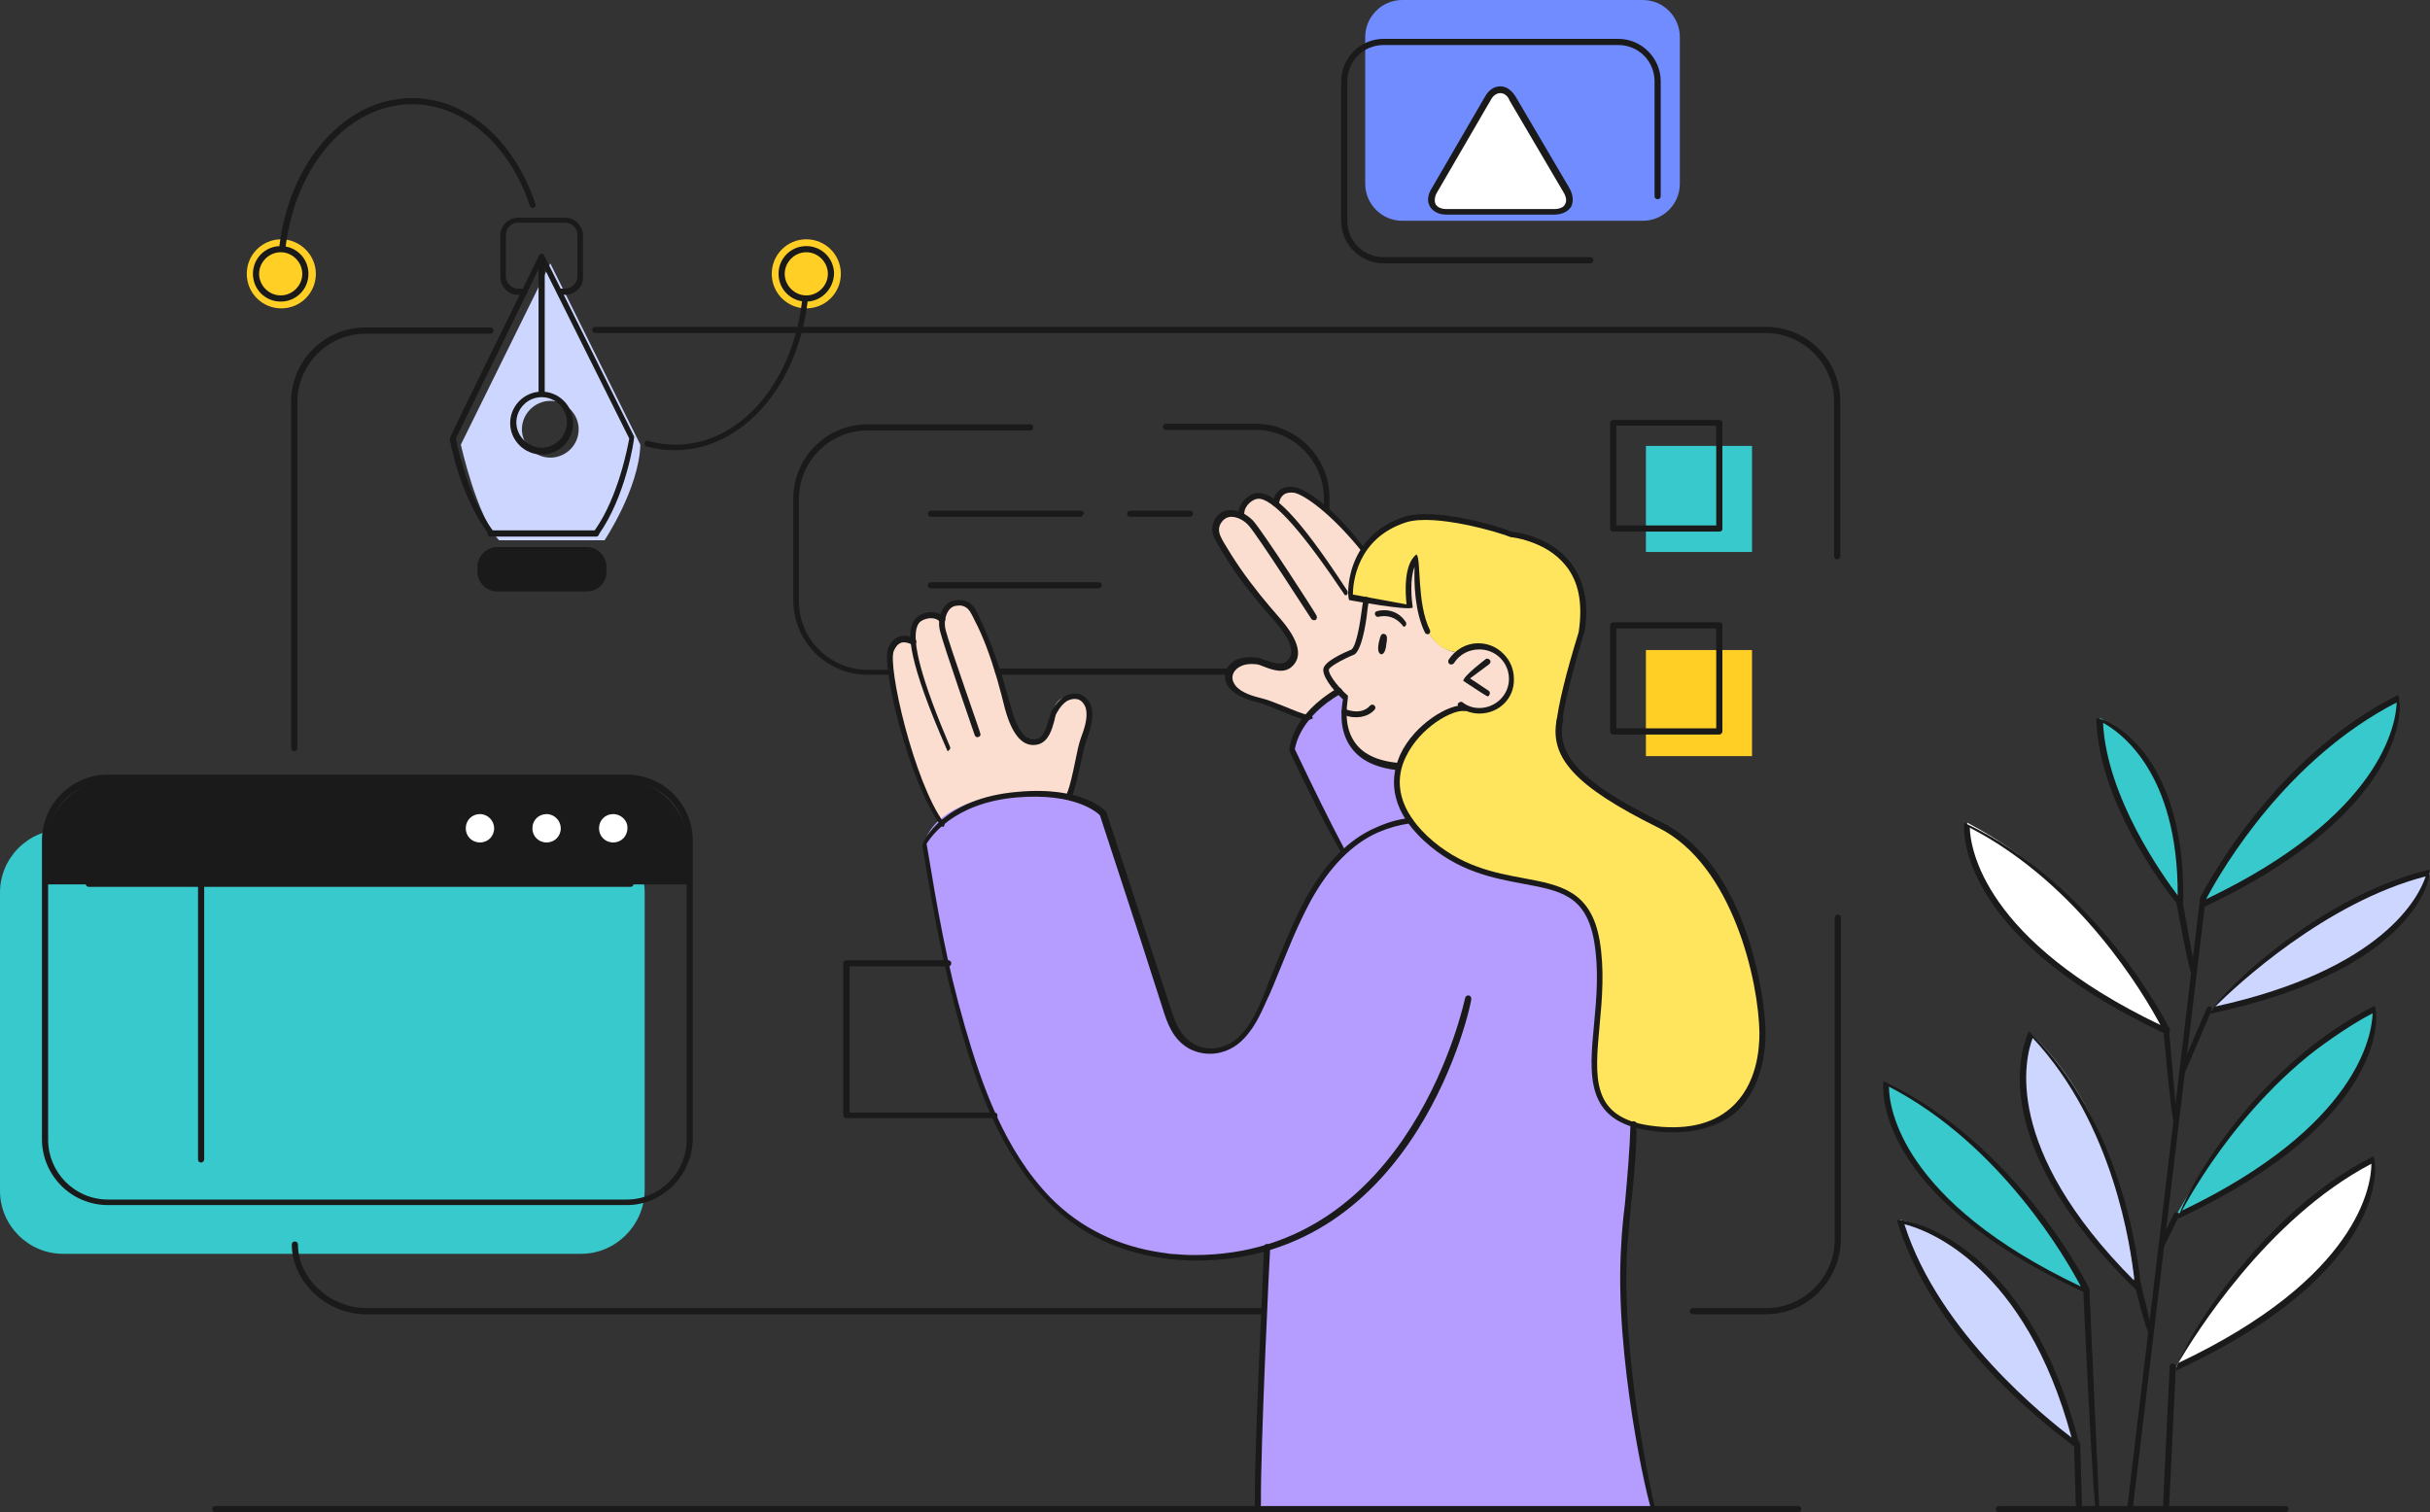 <?xml version="1.0" encoding="utf-8"?>
<!-- Generator: Adobe Illustrator 27.1.1, SVG Export Plug-In . SVG Version: 6.00 Build 0)  -->
<svg version="1.1" id="Layer_1" xmlns="http://www.w3.org/2000/svg" xmlns:xlink="http://www.w3.org/1999/xlink" x="0px" y="0px"
	 viewBox="0 0 393.9 245.2" style="enable-background:new 0 0 393.9 245.2;" xml:space="preserve">
<rect x="0" y="0" width="393.9" height="245.2" fill="#333333" stroke="none"/>
<style type="text/css">
	.st0{clip-path:url(#SVGID_00000171708755906325497930000016261373953284228499_);fill:#708CFF;}
	.st1{clip-path:url(#SVGID_00000140736080584750366370000012634724507938662062_);fill:#FCDED1;}
	.st2{clip-path:url(#SVGID_00000031169104250225525540000003479649795376182683_);fill:#FCDED1;}
	.st3{clip-path:url(#SVGID_00000052079775520632332550000004239152267011429771_);fill:#FCDED1;}
	.st4{clip-path:url(#SVGID_00000176759746813802789420000013319592350658814088_);fill:#38C9CC;}
	.st5{clip-path:url(#SVGID_00000077300897795867660370000005246477348159991186_);fill:#1A1A1A;}
	.st6{clip-path:url(#SVGID_00000084514656393108975470000000787112311492381363_);fill:#B59CFF;}
	.st7{clip-path:url(#SVGID_00000074403288369666770150000001905403000791892665_);fill:#B59CFF;}
	.st8{clip-path:url(#SVGID_00000037690697360634852840000013582650194420592275_);fill:#CCD6FF;}
	.st9{clip-path:url(#SVGID_00000022522205696051575140000016989298804691037092_);fill:#1A1A1A;}
	.st10{clip-path:url(#SVGID_00000038373670727376409930000012299864404537424781_);fill:#FFCF26;}
	.st11{clip-path:url(#SVGID_00000117657743044171775740000015383831320884612762_);fill:#FFCF26;}
	.st12{clip-path:url(#SVGID_00000067952621473823013620000017731657950324990614_);fill:#FFE55E;}
	.st13{clip-path:url(#SVGID_00000160180671794646915640000014512033703773568163_);fill:#FFFFFF;}
	.st14{clip-path:url(#SVGID_00000176729124143137593600000010927329164883251611_);fill:#FFFFFF;}
	.st15{clip-path:url(#SVGID_00000174598502760637119790000002526940965450019727_);fill:#FFFFFF;}
	.st16{clip-path:url(#SVGID_00000124129861801979100870000001456562230243179155_);fill:#FFFFFF;}
	.st17{clip-path:url(#SVGID_00000101811657976525416130000013871724053572414123_);fill:#38C9CC;}
	.st18{clip-path:url(#SVGID_00000145028656038415602540000011926270793235182984_);fill:#38C9CC;}
	.st19{clip-path:url(#SVGID_00000165954761283891885780000009376046717201988758_);fill:#CCD6FF;}
	.st20{clip-path:url(#SVGID_00000000193876597926616750000006769464566368611715_);fill:#38C9CC;}
	.st21{clip-path:url(#SVGID_00000170237621319669874210000011997466428801543858_);fill:#FFFFFF;}
	.st22{clip-path:url(#SVGID_00000044870330684130639110000008859010236745888152_);fill:#CCD6FF;}
	.st23{clip-path:url(#SVGID_00000173131943475077843830000004337068220451156886_);fill:#38C9CC;}
	.st24{clip-path:url(#SVGID_00000157299837725199662690000011583522287120633005_);fill:#CCD6FF;}
	.st25{clip-path:url(#SVGID_00000129912027796075109130000000266058219184226210_);fill:#FFFFFF;}
	.st26{fill:#FFCF26;}
	.st27{fill:#38C9CC;}
	.st28{clip-path:url(#SVGID_00000047049845477784779890000018288172264097276053_);fill:#1A1A1A;}
	.st29{clip-path:url(#SVGID_00000031913503611253506750000008197701983288168091_);fill:#1A1A1A;}
	.st30{clip-path:url(#SVGID_00000160895964526143636020000014482665719228779194_);fill:#1A1A1A;}
	.st31{clip-path:url(#SVGID_00000051363452606325577510000017136550939825379258_);fill:#1A1A1A;}
	.st32{clip-path:url(#SVGID_00000008150574282748626670000011375528034682248098_);fill:#1A1A1A;}
	.st33{clip-path:url(#SVGID_00000180343860168742681560000005784800527781793935_);fill:#1A1A1A;}
	.st34{clip-path:url(#SVGID_00000167369729035090283170000001704648270020404134_);fill:#1A1A1A;}
	.st35{clip-path:url(#SVGID_00000061456174128358492730000005400023828478319746_);fill:#1A1A1A;}
	.st36{clip-path:url(#SVGID_00000051361848647563167630000018157493755838224266_);fill:#1A1A1A;}
	.st37{clip-path:url(#SVGID_00000083052603371983696240000010004814361903633572_);fill:#1A1A1A;}
	.st38{clip-path:url(#SVGID_00000078016015187963616870000003355361503278062720_);fill:#1A1A1A;}
	.st39{clip-path:url(#SVGID_00000034053544214616391730000006256439612063588501_);fill:#1A1A1A;}
	.st40{clip-path:url(#SVGID_00000112591143332743416450000004376216811976041643_);fill:#1A1A1A;}
	.st41{clip-path:url(#SVGID_00000176759789539226579580000005135029831415046064_);fill:#1A1A1A;}
	.st42{clip-path:url(#SVGID_00000102520357297427602090000000341014036249093303_);fill:#1A1A1A;}
	.st43{clip-path:url(#SVGID_00000146491823659165679360000000577949940054502844_);fill:#1A1A1A;}
	.st44{clip-path:url(#SVGID_00000113339483665238857980000017829674459156355462_);fill:#1A1A1A;}
	.st45{clip-path:url(#SVGID_00000024000915638213613770000012669821709224461215_);fill:#1A1A1A;}
	.st46{clip-path:url(#SVGID_00000079461487167380347720000002800128682053112508_);fill:#1A1A1A;}
	.st47{clip-path:url(#SVGID_00000126293797687249881740000000103946608970043837_);fill:#1A1A1A;}
	.st48{clip-path:url(#SVGID_00000108999377777137443590000006850645669809849741_);fill:#1A1A1A;}
	.st49{clip-path:url(#SVGID_00000005263927453222163350000008746711427390122905_);fill:#1A1A1A;}
	.st50{clip-path:url(#SVGID_00000147183167241515426560000012802824717477300651_);fill:#1A1A1A;}
	.st51{clip-path:url(#SVGID_00000024701032822493002470000002090079332473140894_);fill:#1A1A1A;}
	.st52{clip-path:url(#SVGID_00000183231275701038769610000002387636659972889013_);fill:#1A1A1A;}
	.st53{clip-path:url(#SVGID_00000137128234053018119130000016313407045752368266_);fill:#1A1A1A;}
	.st54{clip-path:url(#SVGID_00000096029068820057264210000015202559174883518347_);fill:#1A1A1A;}
	.st55{clip-path:url(#SVGID_00000092416656898030953200000009092685389865294743_);fill:#1A1A1A;}
	.st56{clip-path:url(#SVGID_00000095298955582487629970000007518144036591426227_);fill:#1A1A1A;}
	.st57{clip-path:url(#SVGID_00000000914665168258990730000005150211646140095932_);fill:#1A1A1A;}
	.st58{clip-path:url(#SVGID_00000021103089781556065540000008867454461726106046_);fill:#1A1A1A;}
	.st59{clip-path:url(#SVGID_00000050641470935487069150000012187207787597973434_);fill:#1A1A1A;}
	.st60{clip-path:url(#SVGID_00000179613048968395082440000002008036895923272374_);fill:#1A1A1A;}
	.st61{clip-path:url(#SVGID_00000145058580946353014240000016743149883094647447_);fill:#1A1A1A;}
	.st62{clip-path:url(#SVGID_00000146482213981353264410000013393975435616956808_);fill:#1A1A1A;}
	.st63{clip-path:url(#SVGID_00000182509797201830043390000000075064618657867152_);fill:#1A1A1A;}
	.st64{clip-path:url(#SVGID_00000080188716155140370900000004542865295388984714_);fill:#1A1A1A;}
	.st65{clip-path:url(#SVGID_00000050644250795443213000000014054259304900599179_);fill:#1A1A1A;}
	.st66{clip-path:url(#SVGID_00000008137667688095496430000008420740530479094459_);fill:#1A1A1A;}
	.st67{clip-path:url(#SVGID_00000066513368268285959460000014556998703321250198_);fill:#1A1A1A;}
	.st68{clip-path:url(#SVGID_00000042697240307538193090000000485290988445568671_);fill:#1A1A1A;}
	.st69{clip-path:url(#SVGID_00000118393268664560675640000009070979761967636625_);fill:#1A1A1A;}
	.st70{clip-path:url(#SVGID_00000086672281098899674890000005688713928449137079_);fill:#1A1A1A;}
	.st71{clip-path:url(#SVGID_00000170957525588526335350000011849899929800299660_);fill:#1A1A1A;}
	.st72{clip-path:url(#SVGID_00000023967886672404722570000014728547922144541099_);fill:#1A1A1A;}
	.st73{clip-path:url(#SVGID_00000178199025187983329310000006547864360551921549_);fill:#1A1A1A;}
	.st74{clip-path:url(#SVGID_00000152978827065727454110000007962432740630854041_);fill:#1A1A1A;}
	.st75{clip-path:url(#SVGID_00000136370979063816556140000018288966196771627941_);fill:#1A1A1A;}
	.st76{clip-path:url(#SVGID_00000086657777713420776610000011299806221217236872_);fill:#1A1A1A;}
	.st77{clip-path:url(#SVGID_00000050650422769869167180000008593639859817999500_);fill:#1A1A1A;}
	.st78{clip-path:url(#SVGID_00000025438578211587495520000008934503178753309610_);fill:#1A1A1A;}
	.st79{clip-path:url(#SVGID_00000117674775083182685200000004908469657271443603_);fill:#1A1A1A;}
	.st80{clip-path:url(#SVGID_00000024701543516703725110000012807709981360439703_);fill:#1A1A1A;}
	.st81{clip-path:url(#SVGID_00000039812673750480863220000009246203156763643046_);fill:#1A1A1A;}
	.st82{clip-path:url(#SVGID_00000057120174013057759210000000277411314022100619_);fill:#1A1A1A;}
	.st83{clip-path:url(#SVGID_00000049928938781417794010000013278669876084036537_);fill:#1A1A1A;}
	.st84{clip-path:url(#SVGID_00000161627070397097359820000000875910859071506365_);fill:#1A1A1A;}
	.st85{clip-path:url(#SVGID_00000067935461891889260860000012635780778997782179_);fill:#1A1A1A;}
	.st86{clip-path:url(#SVGID_00000168083431347564555170000013911768197198667950_);fill:#1A1A1A;}
	.st87{clip-path:url(#SVGID_00000125580901446237478030000012779352287622568326_);fill:#1A1A1A;}
	.st88{clip-path:url(#SVGID_00000132802204744666958800000003214544397908650388_);fill:#1A1A1A;}
	.st89{clip-path:url(#SVGID_00000028321010213557723460000001675387699922655661_);fill:#1A1A1A;}
	.st90{clip-path:url(#SVGID_00000082359438882222633130000014593097334608282553_);fill:#1A1A1A;}
	.st91{clip-path:url(#SVGID_00000063621399307791591960000016620373336863531923_);fill:#1A1A1A;}
	.st92{clip-path:url(#SVGID_00000174593154157745208760000009610607256480595846_);fill:#1A1A1A;}
	.st93{clip-path:url(#SVGID_00000164476297226652547930000001027046834917279668_);fill:#1A1A1A;}
	.st94{clip-path:url(#SVGID_00000134219309426071854220000009508179372093108667_);fill:#1A1A1A;}
	.st95{clip-path:url(#SVGID_00000067942368590857279940000015580531616637535156_);fill:#1A1A1A;}
	.st96{clip-path:url(#SVGID_00000132056665187318886430000011296258371787104925_);fill:#1A1A1A;}
	.st97{clip-path:url(#SVGID_00000085241796209046255530000007813387563856164529_);fill:#1A1A1A;}
</style>
<g>
	<g>
		<defs>
			<rect id="SVGID_1_" y="0" width="393.9" height="245.2"/>
		</defs>
		<clipPath id="SVGID_00000040557185904552425590000017460290791415622062_">
			<use xlink:href="#SVGID_1_"  style="overflow:visible;"/>
		</clipPath>
		<path style="clip-path:url(#SVGID_00000040557185904552425590000017460290791415622062_);fill:#708CFF;" d="M266.3,35.8h-39
			c-3.3,0-6-2.7-6-6V6c0-3.3,2.7-6,6-6h39c3.3,0,6,2.7,6,6v23.8C272.3,33.1,269.6,35.8,266.3,35.8"/>
	</g>
	<g>
		<defs>
			<rect id="SVGID_00000082339803397463926970000010573198812311677887_" y="0" width="393.9" height="245.2"/>
		</defs>
		<clipPath id="SVGID_00000018230878373467616690000016499566773428519829_">
			<use xlink:href="#SVGID_00000082339803397463926970000010573198812311677887_"  style="overflow:visible;"/>
		</clipPath>
		<path style="clip-path:url(#SVGID_00000018230878373467616690000016499566773428519829_);fill:#FCDED1;" d="M221.5,97.3l-0.2,1.8
			c0,0-1.5-0.1-1.7,2.1c-0.3,2.2-0.7,5.2-0.7,5.2s-4.1,1.2-3.9,2.3c0.3,1,2.7,4.5,2.7,4.5c0.6,0.4-2.5,10.4,9,11.2
			c0,0,2-7.9,10.5-9.7c0,0,5.6,2.4,7.3-2.3c1.7-4.7-2.4-7.5-3.9-7.6c-1.5,0-4.3,1-4.3,1s-4.4-0.2-5.6-5.7c-1.2-5.6-0.7-9.8-0.7-9.8
			s-1.3,1.6-1.4,4c-0.1,2.3,0.1,4.1,0.1,4.1L221.5,97.3z"/>
	</g>
	<g>
		<defs>
			<rect id="SVGID_00000152979324011328255290000005402503303213476994_" y="0" width="393.9" height="245.2"/>
		</defs>
		<clipPath id="SVGID_00000120536036611142668930000004329611457251824062_">
			<use xlink:href="#SVGID_00000152979324011328255290000005402503303213476994_"  style="overflow:visible;"/>
		</clipPath>
		<path style="clip-path:url(#SVGID_00000120536036611142668930000004329611457251824062_);fill:#FCDED1;" d="M220.9,89.1
			c0,0-5.4-6.8-7.8-8.3c-2.4-1.5-5-2.1-6.3,0.5c0,0-2.3-1.5-3.8-0.7c-1.5,0.8-1.8,2.5-1.8,2.5s-2.6-0.5-3.8,1.1
			c-1.2,1.5,0.2,4,2,6.6c1.8,2.6,6.2,8.6,7.4,9.7c1.2,1.2,4.5,5,2.4,6.6c-2.1,1.6-4.1-0.1-6.4-0.2c-2.4-0.1-3.3,1.2-3.7,2.6
			s2,3.3,5.2,3.9c3.2,0.7,7.1,2.8,7.1,2.8l5.9-4.6l7.2-9.2l-2.7-5.5l-2.8-0.3C218.9,96.7,219.2,91,220.9,89.1"/>
	</g>
	<g>
		<defs>
			<rect id="SVGID_00000183214229232162844760000007809768554825888424_" y="0" width="393.9" height="245.2"/>
		</defs>
		<clipPath id="SVGID_00000122682294282762758730000010999262677784860602_">
			<use xlink:href="#SVGID_00000183214229232162844760000007809768554825888424_"  style="overflow:visible;"/>
		</clipPath>
		<path style="clip-path:url(#SVGID_00000122682294282762758730000010999262677784860602_);fill:#FCDED1;" d="M173.2,129
			c0,0,2-6.3,2.4-8.9c0.4-2.7,2.1-6.8-1.6-7.2c-3.6-0.4-3.5,3.8-3.9,4.8c-0.4,1-1.1,2.9-3.2,2.5c-2.1-0.4-3-3.6-4.1-7.5
			c-1.1-3.9-3-9.3-3.9-11.2c-0.9-1.9-1.5-3.8-4.1-3.5c-2.6,0.3-2.3,2.4-2.3,2.4s-2.1-0.8-3.2-0.1c-1.1,0.7-1.3,3.6-1.3,3.6
			s-0.9-0.6-2.4,0c-1.6,0.7-1.4,4-1.2,5.4c0.2,1.4,0.8,4.9,1.8,8.4c1,3.5,4.5,13.6,6.5,15.9c0,0,3.9-3.5,8.8-4.4
			C166.4,128.3,173.2,129,173.2,129"/>
	</g>
	<g>
		<defs>
			<rect id="SVGID_00000119104879652708053500000014621462613980291773_" y="0" width="393.9" height="245.2"/>
		</defs>
		<clipPath id="SVGID_00000013190712185765278970000000692848500248393644_">
			<use xlink:href="#SVGID_00000119104879652708053500000014621462613980291773_"  style="overflow:visible;"/>
		</clipPath>
		<path style="clip-path:url(#SVGID_00000013190712185765278970000000692848500248393644_);fill:#38C9CC;" d="M94.2,203.3H10.2
			c-5.6,0-10.2-4.6-10.2-10.2v-48.4c0-5.6,4.6-10.2,10.2-10.2h84.1c5.6,0,10.2,4.6,10.2,10.2v48.4
			C104.4,198.7,99.8,203.3,94.2,203.3"/>
	</g>
	<g>
		<defs>
			<rect id="SVGID_00000035492804592251872540000002820514871818263198_" y="0" width="393.9" height="245.2"/>
		</defs>
		<clipPath id="SVGID_00000109018279151004652200000015318861543334416559_">
			<use xlink:href="#SVGID_00000035492804592251872540000002820514871818263198_"  style="overflow:visible;"/>
		</clipPath>
		<path style="clip-path:url(#SVGID_00000109018279151004652200000015318861543334416559_);fill:#1A1A1A;" d="M100.2,126.2H18.9
			c-6.4,0-11.6,5.2-11.6,11.6v5.6h104.4v-5.6C111.7,131.4,106.5,126.2,100.2,126.2"/>
	</g>
	<g>
		<defs>
			<rect id="SVGID_00000020393718103479866060000009741470301110612116_" y="0" width="393.9" height="245.2"/>
		</defs>
		<clipPath id="SVGID_00000009568722089119232290000001147093636494331554_">
			<use xlink:href="#SVGID_00000020393718103479866060000009741470301110612116_"  style="overflow:visible;"/>
		</clipPath>
		<path style="clip-path:url(#SVGID_00000009568722089119232290000001147093636494331554_);fill:#B59CFF;" d="M228.7,133
			c0,0-11.6,1.5-16.9,13.6c-5.3,12.1-8.4,24.4-14.8,23.7c-6.4-0.6-6.4-2.9-9.8-13.4s-8.2-25.1-8.2-25.1s-3.8-4.5-16.1-2.9
			c-12.3,1.6-13,7.8-13,7.8s4.7,27.9,8.4,36.9c0,0,6.7,21.1,19.3,26.5c12.6,5.4,19.2,4.1,27.7,2.3l0,2.5c0,0-1.7,37.6-1.5,39.7
			l63.8,0c0,0-4.3-23.9-4.4-34.1c-0.2-12.3,2.1-28.1,2.1-28.1s-4.7,0-6.2-4.9c-1.8-6.1,0-12.1,0.1-16.1c0.1-4.1,1.2-13.2-4.5-16.2
			c-5.7-3.1-9.1-1.6-15.1-4.2C233.8,138.3,228.9,134.5,228.7,133"/>
	</g>
	<g>
		<defs>
			<rect id="SVGID_00000181069818690712157490000003432907684823236015_" y="0" width="393.9" height="245.2"/>
		</defs>
		<clipPath id="SVGID_00000134225973920533855470000014111931839447017121_">
			<use xlink:href="#SVGID_00000181069818690712157490000003432907684823236015_"  style="overflow:visible;"/>
		</clipPath>
		<path style="clip-path:url(#SVGID_00000134225973920533855470000014111931839447017121_);fill:#B59CFF;" d="M216.8,112.1
			c0,0-6.4,3.5-7.3,9.5l9.5,18.4l9.3-6.8c0,0-2-3-1.5-8.7c0,0-5.6-0.2-7.9-4.2c-2.3-4-0.4-7.1-0.4-7.1L216.8,112.1z"/>
	</g>
	<g>
		<defs>
			<rect id="SVGID_00000021801234382030040100000004757394557086116239_" y="0" width="393.9" height="245.2"/>
		</defs>
		<clipPath id="SVGID_00000113345699995038460470000017046231743916781238_">
			<use xlink:href="#SVGID_00000021801234382030040100000004757394557086116239_"  style="overflow:visible;"/>
		</clipPath>
		<path style="clip-path:url(#SVGID_00000113345699995038460470000017046231743916781238_);fill:#CCD6FF;" d="M89.2,74.2
			c-2.5,0-4.6-2.1-4.6-4.6c0-2.5,2.1-4.6,4.6-4.6s4.6,2.1,4.6,4.6C93.8,72.2,91.7,74.2,89.2,74.2 M89.2,42.7L74.7,72.1
			c0,0,2.6,11.7,6.2,15.5H98c0,0,5.6-8.4,5.8-15.5L89.2,42.7z"/>
	</g>
	<g>
		<defs>
			<rect id="SVGID_00000109716157334720176680000001589295721039392440_" y="0" width="393.9" height="245.2"/>
		</defs>
		<clipPath id="SVGID_00000080198587684655964680000015355998391120498843_">
			<use xlink:href="#SVGID_00000109716157334720176680000001589295721039392440_"  style="overflow:visible;"/>
		</clipPath>
		<path style="clip-path:url(#SVGID_00000080198587684655964680000015355998391120498843_);fill:#1A1A1A;" d="M95.4,95.4H80.6
			c-1.5,0-2.8-1.2-2.8-2.8v-0.8c0-1.5,1.2-2.8,2.8-2.8h14.7c1.5,0,2.8,1.2,2.8,2.8v0.8C98.1,94.1,96.9,95.4,95.4,95.4"/>
	</g>
	<g>
		<defs>
			<rect id="SVGID_00000052091561350325719960000001495325201162153899_" y="0" width="393.9" height="245.2"/>
		</defs>
		<clipPath id="SVGID_00000036974366263366261500000010533035440192970937_">
			<use xlink:href="#SVGID_00000052091561350325719960000001495325201162153899_"  style="overflow:visible;"/>
		</clipPath>
		<path style="clip-path:url(#SVGID_00000036974366263366261500000010533035440192970937_);fill:#FFCF26;" d="M51.2,44.4
			c0,3.1-2.5,5.6-5.6,5.6c-3.1,0-5.6-2.5-5.6-5.6c0-3.1,2.5-5.6,5.6-5.6C48.6,38.8,51.2,41.3,51.2,44.4"/>
	</g>
	<g>
		<defs>
			<rect id="SVGID_00000080891767159849606880000014542151656496688538_" y="0" width="393.9" height="245.2"/>
		</defs>
		<clipPath id="SVGID_00000038384995904959800110000000066671551853895065_">
			<use xlink:href="#SVGID_00000080891767159849606880000014542151656496688538_"  style="overflow:visible;"/>
		</clipPath>
		<path style="clip-path:url(#SVGID_00000038384995904959800110000000066671551853895065_);fill:#FFCF26;" d="M136.3,44.4
			c0,3.1-2.5,5.6-5.6,5.6c-3.1,0-5.6-2.5-5.6-5.6c0-3.1,2.5-5.6,5.6-5.6C133.8,38.8,136.3,41.3,136.3,44.4"/>
	</g>
	<g>
		<defs>
			<rect id="SVGID_00000058584460969633485080000015301930395539486611_" y="0" width="393.9" height="245.2"/>
		</defs>
		<clipPath id="SVGID_00000067209289772281959220000002161461868503772053_">
			<use xlink:href="#SVGID_00000058584460969633485080000015301930395539486611_"  style="overflow:visible;"/>
		</clipPath>
		<path style="clip-path:url(#SVGID_00000067209289772281959220000002161461868503772053_);fill:#FFE55E;" d="M237.2,114.7
			c0,0-7.2,1.5-9.8,7.7c-2.6,6.2,0,9.2,3.1,12.8c3,3.6,7.6,5.5,10.6,6.3c3,0.8,13,1.2,15.6,5.2c2.5,4,2.9,9.7,2.5,14.7
			c-0.4,5-1.6,10.2-0.5,14c1.1,3.9,2.3,7.5,14.1,7.8c11.8,0.3,12.9-12.9,12.8-15.7c-0.1-2.9-0.8-13.2-6.3-23.1
			c-5.6-9.9-11.1-11-15.1-13c-3.9-2-11-6.7-11.6-12c0,0-0.4-3.5,1.3-8.3c1.7-4.7,2.6-9.1,2.6-9.1s0.4-9.1-3.2-11.6
			c-3.6-2.4-8.1-3.5-8.1-3.5s-6.6-2.7-11.7-2.9c-5.1-0.1-7.7,0.3-10.2,2.5c-2.5,2.2-4.6,5.4-4.6,10.3l9.6,1.7c0,0-0.9-6.1,1.5-8.1
			c0,0-1.4,14.2,6,15.3l0.7,0.2c0,0,1.3-1.4,3.5-0.9c2.2,0.5,5.8,2.6,4.7,6.5C243.8,115.2,239,116.1,237.2,114.7"/>
	</g>
	<g>
		<defs>
			<rect id="SVGID_00000007409081970792378880000016721949127734500280_" y="0" width="393.9" height="245.2"/>
		</defs>
		<clipPath id="SVGID_00000072965880368846409610000015395284089310845836_">
			<use xlink:href="#SVGID_00000007409081970792378880000016721949127734500280_"  style="overflow:visible;"/>
		</clipPath>
		<path style="clip-path:url(#SVGID_00000072965880368846409610000015395284089310845836_);fill:#FFFFFF;" d="M80.9,134.3
			c0,1.7-1.4,3.1-3.1,3.1c-1.7,0-3.1-1.4-3.1-3.1c0-1.7,1.4-3.1,3.1-3.1C79.5,131.2,80.9,132.6,80.9,134.3"/>
	</g>
	<g>
		<defs>
			<rect id="SVGID_00000090263954916074135090000013207177805414401968_" y="0" width="393.9" height="245.2"/>
		</defs>
		<clipPath id="SVGID_00000135687606440224682910000010772922468404939441_">
			<use xlink:href="#SVGID_00000090263954916074135090000013207177805414401968_"  style="overflow:visible;"/>
		</clipPath>
		<path style="clip-path:url(#SVGID_00000135687606440224682910000010772922468404939441_);fill:#FFFFFF;" d="M91.6,134.3
			c0,1.6-1.3,3-2.9,3c-1.6,0-2.9-1.3-2.9-3s1.3-2.9,2.9-2.9C90.2,131.4,91.6,132.7,91.6,134.3"/>
	</g>
	<g>
		<defs>
			<rect id="SVGID_00000081616126810351769420000013049428133831246726_" y="0" width="393.9" height="245.2"/>
		</defs>
		<clipPath id="SVGID_00000170958866075801838450000006233829558904670394_">
			<use xlink:href="#SVGID_00000081616126810351769420000013049428133831246726_"  style="overflow:visible;"/>
		</clipPath>
		<path style="clip-path:url(#SVGID_00000170958866075801838450000006233829558904670394_);fill:#FFFFFF;" d="M102.4,134.3
			c0,1.6-1.3,3-3,3c-1.6,0-3-1.3-3-3s1.3-2.9,3-2.9C101.1,131.4,102.4,132.7,102.4,134.3"/>
	</g>
	<g>
		<defs>
			<rect id="SVGID_00000080894919270338002940000002279337630976342185_" y="0" width="393.9" height="245.2"/>
		</defs>
		<clipPath id="SVGID_00000033333423450693345350000016164613919541222318_">
			<use xlink:href="#SVGID_00000080894919270338002940000002279337630976342185_"  style="overflow:visible;"/>
		</clipPath>
		<path style="clip-path:url(#SVGID_00000033333423450693345350000016164613919541222318_);fill:#FFFFFF;" d="M351.3,167.2
			c0,0-9.5-21.7-32.4-33.8C318.8,133.4,317.3,152.3,351.3,167.2"/>
	</g>
	<g>
		<defs>
			<rect id="SVGID_00000137821102734014320660000000146283016142170266_" y="0" width="393.9" height="245.2"/>
		</defs>
		<clipPath id="SVGID_00000070822548385662869520000010045246559703878074_">
			<use xlink:href="#SVGID_00000137821102734014320660000000146283016142170266_"  style="overflow:visible;"/>
		</clipPath>
		<path style="clip-path:url(#SVGID_00000070822548385662869520000010045246559703878074_);fill:#38C9CC;" d="M356.9,146.7
			c0,0,13.8-6.6,22.9-15.3c9.2-8.7,9.1-17.8,9.1-17.8s-7.6,2.2-19,14.1c-11.4,11.9-12.9,18.5-12.9,18.5L356.9,146.7z"/>
	</g>
	<g>
		<defs>
			<rect id="SVGID_00000129205003299684701440000012598699092556051355_" y="0" width="393.9" height="245.2"/>
		</defs>
		<clipPath id="SVGID_00000127739772137062678470000002250807322829016489_">
			<use xlink:href="#SVGID_00000129205003299684701440000012598699092556051355_"  style="overflow:visible;"/>
		</clipPath>
		<path style="clip-path:url(#SVGID_00000127739772137062678470000002250807322829016489_);fill:#38C9CC;" d="M353.2,146.3
			c0,0,0.7-10.5-2.7-18.4c-3.4-7.9-10.1-11.5-10.1-11.5s0.4,8.8,4.9,17.7C349.7,143,353.2,146.3,353.2,146.3"/>
	</g>
	<g>
		<defs>
			<rect id="SVGID_00000172418877742788959850000011034927430307425707_" y="0" width="393.9" height="245.2"/>
		</defs>
		<clipPath id="SVGID_00000145043078259938512730000006548230188026835613_">
			<use xlink:href="#SVGID_00000172418877742788959850000011034927430307425707_"  style="overflow:visible;"/>
		</clipPath>
		<path style="clip-path:url(#SVGID_00000145043078259938512730000006548230188026835613_);fill:#CCD6FF;" d="M358.4,163.9
			c0,0,13.4-2.5,23.4-8.6c10.1-6.1,12.1-13.8,12.1-13.8s-10.4,2.3-21,9.8C362.4,158.9,358.4,163.9,358.4,163.9"/>
	</g>
	<g>
		<defs>
			<rect id="SVGID_00000043427217790739430670000003890727447159504783_" y="0" width="393.9" height="245.2"/>
		</defs>
		<clipPath id="SVGID_00000112611782750654088830000000007231376096202663_">
			<use xlink:href="#SVGID_00000043427217790739430670000003890727447159504783_"  style="overflow:visible;"/>
		</clipPath>
		<path style="clip-path:url(#SVGID_00000112611782750654088830000000007231376096202663_);fill:#38C9CC;" d="M352.9,196.8
			c0,0,8.6-15.5,16.8-22.2c8.2-6.7,15.3-10.7,15.3-10.7s1.1,9.2-11.3,20.2C362.2,194.1,352.9,196.8,352.9,196.8"/>
	</g>
	<g>
		<defs>
			<rect id="SVGID_00000178182842099503465080000007519956699364719761_" y="0" width="393.9" height="245.2"/>
		</defs>
		<clipPath id="SVGID_00000130641454841123258240000016308794681704911508_">
			<use xlink:href="#SVGID_00000178182842099503465080000007519956699364719761_"  style="overflow:visible;"/>
		</clipPath>
		<path style="clip-path:url(#SVGID_00000130641454841123258240000016308794681704911508_);fill:#FFFFFF;" d="M352.8,221.7
			c0,0,13.9-6.3,21.4-13.7c7.5-7.4,10.3-14.8,10.5-16.8c0.2-2,0-3.3,0-3.3s-10.7,5.6-20.1,16.5C355,215.4,352.8,221.7,352.8,221.7"
			/>
	</g>
	<g>
		<defs>
			<rect id="SVGID_00000065045703043597917530000004778335598443807644_" y="0" width="393.9" height="245.2"/>
		</defs>
		<clipPath id="SVGID_00000166665554535939850540000017043122656233073056_">
			<use xlink:href="#SVGID_00000065045703043597917530000004778335598443807644_"  style="overflow:visible;"/>
		</clipPath>
		<path style="clip-path:url(#SVGID_00000166665554535939850540000017043122656233073056_);fill:#CCD6FF;" d="M346.2,208.6
			c0,0-9.8-9.1-14.9-20c-5.8-12.3-2-20.9-2-20.9s7.7,6.8,11.8,18.4C345.2,197.7,346.2,208.6,346.2,208.6"/>
	</g>
	<g>
		<defs>
			<rect id="SVGID_00000088117395364071360230000003696526918642134166_" y="0" width="393.9" height="245.2"/>
		</defs>
		<clipPath id="SVGID_00000029035449973970692180000000553760595050567863_">
			<use xlink:href="#SVGID_00000088117395364071360230000003696526918642134166_"  style="overflow:visible;"/>
		</clipPath>
		<path style="clip-path:url(#SVGID_00000029035449973970692180000000553760595050567863_);fill:#38C9CC;" d="M338.2,209.2
			c0,0-16.9-7.4-22.8-14.5c-5.9-7.1-10-12.1-9.7-18.8c0,0,7.4,2.4,17.5,12.6C333.3,198.7,338.2,209.2,338.2,209.2"/>
	</g>
	<g>
		<defs>
			<rect id="SVGID_00000033343456218486132460000012029323118219552390_" y="0" width="393.9" height="245.2"/>
		</defs>
		<clipPath id="SVGID_00000032626480257888718830000003478717886307564975_">
			<use xlink:href="#SVGID_00000033343456218486132460000012029323118219552390_"  style="overflow:visible;"/>
		</clipPath>
		<path style="clip-path:url(#SVGID_00000032626480257888718830000003478717886307564975_);fill:#CCD6FF;" d="M336.6,234.2
			c0,0-3.1-12.1-8.6-20.7c-5.6-8.6-13.8-14.7-20-15.7c0,0,3.5,12.4,12.5,21.6c9,9.1,15.5,14.8,16.1,15.1V234.2z"/>
	</g>
	<g>
		<defs>
			<rect id="SVGID_00000015320266014806338480000008387375486194324874_" y="0" width="393.9" height="245.2"/>
		</defs>
		<clipPath id="SVGID_00000181088534965257008820000002193316871095956384_">
			<use xlink:href="#SVGID_00000015320266014806338480000008387375486194324874_"  style="overflow:visible;"/>
		</clipPath>
		<path style="clip-path:url(#SVGID_00000181088534965257008820000002193316871095956384_);fill:#FFFFFF;" d="M245.2,16
			c-1.1-1.9-3-1.9-4.1,0l-8.6,14.8c-1.1,1.9-0.2,3.5,2,3.5h17.4c2.2,0,3.1-1.6,2-3.5L245.2,16z"/>
	</g>
	<rect x="266.8" y="105.4" class="st26" width="17.2" height="17.2"/>
	<rect x="266.8" y="72.3" class="st27" width="17.2" height="17.2"/>
	<g>
		<defs>
			<rect id="SVGID_00000178181022032009447250000010382410053836014526_" y="0" width="393.9" height="245.2"/>
		</defs>
		<clipPath id="SVGID_00000175317483387572320000000002426772671383673532_">
			<use xlink:href="#SVGID_00000178181022032009447250000010382410053836014526_"  style="overflow:visible;"/>
		</clipPath>
		<path style="clip-path:url(#SVGID_00000175317483387572320000000002426772671383673532_);fill:#1A1A1A;" d="M243.2,15.1
			c-0.6,0-1.2,0.4-1.6,1.2l-8.6,14.8c-0.5,0.8-0.5,1.5-0.3,2c0.3,0.5,0.9,0.8,1.8,0.8h17.4c0.9,0,1.6-0.3,1.8-0.8
			c0.3-0.5,0.2-1.2-0.3-2l-8.7-14.8C244.4,15.5,243.8,15.1,243.2,15.1 M251.9,34.8h-17.4c-1.3,0-2.2-0.5-2.7-1.3
			c-0.5-0.8-0.4-1.9,0.3-3l8.6-14.8c0.6-1.1,1.5-1.7,2.5-1.7c1,0,1.8,0.6,2.5,1.7l8.7,14.8c0.6,1.1,0.7,2.1,0.3,3
			C254.1,34.4,253.1,34.8,251.9,34.8"/>
	</g>
	<g>
		<defs>
			<rect id="SVGID_00000003810795592962692460000016776588069855316610_" y="0" width="393.9" height="245.2"/>
		</defs>
		<clipPath id="SVGID_00000128447071482686527350000001658190914182347943_">
			<use xlink:href="#SVGID_00000003810795592962692460000016776588069855316610_"  style="overflow:visible;"/>
		</clipPath>
		<path style="clip-path:url(#SVGID_00000128447071482686527350000001658190914182347943_);fill:#1A1A1A;" d="M291.5,245.2H34.9
			c-0.3,0-0.5-0.2-0.5-0.5c0-0.3,0.2-0.5,0.5-0.5h256.6c0.3,0,0.5,0.2,0.5,0.5C292,245,291.7,245.2,291.5,245.2"/>
	</g>
	<g>
		<defs>
			<rect id="SVGID_00000085211386934872307150000009285298236724138674_" y="0" width="393.9" height="245.2"/>
		</defs>
		<clipPath id="SVGID_00000073699681705921291290000003231989738238810524_">
			<use xlink:href="#SVGID_00000085211386934872307150000009285298236724138674_"  style="overflow:visible;"/>
		</clipPath>
		<path style="clip-path:url(#SVGID_00000073699681705921291290000003231989738238810524_);fill:#1A1A1A;" d="M370.5,245.2h-46.5
			c-0.3,0-0.5-0.2-0.5-0.5c0-0.3,0.2-0.5,0.5-0.5h46.5c0.3,0,0.5,0.2,0.5,0.5C370.9,245,370.7,245.2,370.5,245.2"/>
	</g>
	<g>
		<defs>
			<rect id="SVGID_00000137095378568747671800000014591162821440843946_" y="0" width="393.9" height="245.2"/>
		</defs>
		<clipPath id="SVGID_00000151545220992513566120000003710066419719445950_">
			<use xlink:href="#SVGID_00000137095378568747671800000014591162821440843946_"  style="overflow:visible;"/>
		</clipPath>
		<path style="clip-path:url(#SVGID_00000151545220992513566120000003710066419719445950_);fill:#1A1A1A;" d="M227.5,101.6
			c-1.7-2.3-3.9-1.6-4-1.6c-0.3,0.1-0.5-0.1-0.6-0.3c-0.1-0.3,0-0.5,0.3-0.6c1-0.3,3.3-0.4,4.7,1.8c0.1,0.2,0.1,0.5-0.2,0.7
			C227.7,101.6,227.6,101.6,227.5,101.6"/>
	</g>
	<g>
		<defs>
			<rect id="SVGID_00000034800102078113069960000005588853186192423562_" y="0" width="393.9" height="245.2"/>
		</defs>
		<clipPath id="SVGID_00000000922924821980547270000006416300509234732934_">
			<use xlink:href="#SVGID_00000034800102078113069960000005588853186192423562_"  style="overflow:visible;"/>
		</clipPath>
		<path style="clip-path:url(#SVGID_00000000922924821980547270000006416300509234732934_);fill:#1A1A1A;" d="M224.4,102.8
			c-0.4-0.1-0.6,0-0.9,1.4c-0.3,1.5,0.1,1.8,0.4,1.9c0.3,0,0.7-0.4,0.8-1.5C224.9,103.5,224.9,102.9,224.4,102.8"/>
	</g>
	<g>
		<defs>
			<rect id="SVGID_00000121275843295270322960000015100198564502268829_" y="0" width="393.9" height="245.2"/>
		</defs>
		<clipPath id="SVGID_00000062875895182322618740000011748401224220115343_">
			<use xlink:href="#SVGID_00000121275843295270322960000015100198564502268829_"  style="overflow:visible;"/>
		</clipPath>
		<path style="clip-path:url(#SVGID_00000062875895182322618740000011748401224220115343_);fill:#1A1A1A;" d="M239.8,115.7
			c-1.2,0-2.3-0.4-3.3-1c-0.2-0.2-0.3-0.5-0.1-0.7c0.2-0.2,0.5-0.3,0.7-0.1c0.8,0.6,1.7,0.9,2.7,0.9c2.6,0,4.8-2.1,4.8-4.7
			c0-1.3-0.5-2.5-1.4-3.4c-0.9-0.9-2.1-1.4-3.4-1.4c-1.7,0-3.2,0.8-4.1,2.2c-0.1,0.2-0.4,0.3-0.7,0.2c-0.2-0.1-0.3-0.4-0.2-0.7
			c1.1-1.7,2.9-2.7,4.8-2.7c1.6,0,3,0.6,4.1,1.7c1.1,1.1,1.7,2.5,1.7,4.1C245.5,113.2,243,115.7,239.8,115.7"/>
	</g>
	<g>
		<defs>
			<rect id="SVGID_00000001663406688378156610000001229473540827397567_" y="0" width="393.9" height="245.2"/>
		</defs>
		<clipPath id="SVGID_00000100342787324212453310000014099288187629523865_">
			<use xlink:href="#SVGID_00000001663406688378156610000001229473540827397567_"  style="overflow:visible;"/>
		</clipPath>
		<path style="clip-path:url(#SVGID_00000100342787324212453310000014099288187629523865_);fill:#1A1A1A;" d="M241.1,112.9
			c-0.3-0.1-3.9-2.5-3.9-2.5c0-0.8,3.6-3.5,3.6-3.5c0.2-0.2,0.5-0.1,0.7,0.1c0.2,0.2,0.1,0.5-0.1,0.7l-3.1,2.3l3,2
			c0.2,0.1,0.3,0.4,0.1,0.7C241.4,112.8,241.3,112.9,241.1,112.9"/>
	</g>
	<g>
		<defs>
			<rect id="SVGID_00000103228685278237288310000017394043267983175555_" y="0" width="393.9" height="245.2"/>
		</defs>
		<clipPath id="SVGID_00000048481297748319321210000017878846842269155995_">
			<use xlink:href="#SVGID_00000103228685278237288310000017394043267983175555_"  style="overflow:visible;"/>
		</clipPath>
		<path style="clip-path:url(#SVGID_00000048481297748319321210000017878846842269155995_);fill:#1A1A1A;" d="M203.9,244.5
			c-0.3,0-0.5-0.2-0.5-0.5c-0.1-9.1,1.5-40.4,1.5-41.8c0-0.3,0.2-0.5,0.5-0.5c0.3,0,0.5,0.2,0.5,0.5c-0.1,1.3-1.6,32.6-1.5,41.7
			C204.4,244.3,204.2,244.5,203.9,244.5L203.9,244.5z"/>
	</g>
	<g>
		<defs>
			<rect id="SVGID_00000054963750373870962910000010677207814894943385_" y="0" width="393.9" height="245.2"/>
		</defs>
		<clipPath id="SVGID_00000068635090448129740340000010808130999988465547_">
			<use xlink:href="#SVGID_00000054963750373870962910000010677207814894943385_"  style="overflow:visible;"/>
		</clipPath>
		<path style="clip-path:url(#SVGID_00000068635090448129740340000010808130999988465547_);fill:#1A1A1A;" d="M217.7,138.7
			c-3.3-5.6-5.5-10.3-8.4-16.3l-0.3-0.7c0-0.5,0.4-5.8,7.8-10.1c0.2-0.1,0.5-0.1,0.7,0.2c0.1,0.2,0.1,0.5-0.2,0.7
			c-6.4,3.7-7.3,8.2-7.4,9c3.1,6.5,5.4,11.2,8.2,16.5c0.1,0.2,0,0.5-0.2,0.7C217.9,138.7,217.8,138.7,217.7,138.7"/>
	</g>
	<g>
		<defs>
			<rect id="SVGID_00000066504797765509209820000009410508320685917629_" y="0" width="393.9" height="245.2"/>
		</defs>
		<clipPath id="SVGID_00000003823958730423647160000010494761493464646039_">
			<use xlink:href="#SVGID_00000066504797765509209820000009410508320685917629_"  style="overflow:visible;"/>
		</clipPath>
		<path style="clip-path:url(#SVGID_00000003823958730423647160000010494761493464646039_);fill:#1A1A1A;" d="M267.7,244.7
			c-0.5-0.6-6.1-24.8-4.9-42.9c0.1-2,0.3-4.2,0.6-6.6c0.4-4.4,0.8-9,0.9-12.9c0-0.3,0.2-0.5,0.5-0.5c0.3,0,0.5,0.2,0.5,0.5
			c0,3.9-0.4,8.5-0.9,13c-0.2,2.3-0.4,4.6-0.6,6.6c-1.2,18,4.3,42,4.4,42.3c0.1,0.3-0.1,0.5-0.4,0.6
			C267.7,244.6,267.7,244.7,267.7,244.7"/>
	</g>
	<g>
		<defs>
			<rect id="SVGID_00000073702446268450283040000007250141561566129538_" y="0" width="393.9" height="245.2"/>
		</defs>
		<clipPath id="SVGID_00000025434801963717551970000005082580552887926411_">
			<use xlink:href="#SVGID_00000073702446268450283040000007250141561566129538_"  style="overflow:visible;"/>
		</clipPath>
		<path style="clip-path:url(#SVGID_00000025434801963717551970000005082580552887926411_);fill:#1A1A1A;" d="M193.9,204.4
			c-1.3,0-2.6-0.1-4-0.2l-1.4-0.2c-7.3-1-13.7-4.1-18.6-9.1c-7.7-7.8-11.5-18.7-14.2-28.2c-2.9-10.4-4.4-18.9-6.2-29.6
			c0.1-0.8,3.5-7.7,15.4-8.7c10.7-1,14.3,3.1,14.4,3.2c0.1,0.2,10.3,31.4,10.3,31.4c0.8,2.5,1.6,4.9,3.8,6.2c2.2,1.3,5,1,7.1-0.8
			c2-1.7,3.1-4.1,4.2-6.7c0.5-1.3,1-2.5,1.5-3.8c1.7-4.1,3.4-8.4,5.5-12.3c3.1-5.6,6.9-9.5,11.3-11.4c2-0.9,3.5-1.3,5.5-1.6
			c0.3,0,0.5,0.1,0.5,0.4c0,0.3-0.2,0.5-0.4,0.5c-2,0.3-3.4,0.7-5.3,1.5c-4.2,1.9-7.8,5.6-10.8,11c-2.1,3.9-3.8,8.1-5.5,12.2
			c-0.5,1.3-1,2.6-1.6,3.8c-1.1,2.6-2.3,5.2-4.5,7.1c-2.4,2-5.6,2.3-8.2,0.9c-2.6-1.5-3.5-4.1-4.3-6.7l-3.5-10.9l-6.6-20.2
			c-0.5-0.5-4.1-3.7-13.5-2.9c-10.4,0.9-14,6.6-14.6,7.5c1.8,10.8,3.2,19.2,6.2,29.6c2.7,9.4,6.4,20.1,13.9,27.8
			c4.8,4.9,11,7.9,18,8.9l1.4,0.2c1.3,0.1,2.6,0.2,3.9,0.2c35.2,0,43.8-41.3,43.9-41.7c0.1-0.3,0.3-0.4,0.6-0.4
			c0.3,0.1,0.4,0.3,0.4,0.6C238.6,162.3,229.9,204.4,193.9,204.4"/>
	</g>
	<g>
		<defs>
			<rect id="SVGID_00000088846058254781964510000001943773685215888809_" y="0" width="393.9" height="245.2"/>
		</defs>
		<clipPath id="SVGID_00000172400657861003114600000014936364488946316986_">
			<use xlink:href="#SVGID_00000088846058254781964510000001943773685215888809_"  style="overflow:visible;"/>
		</clipPath>
		<path style="clip-path:url(#SVGID_00000172400657861003114600000014936364488946316986_);fill:#1A1A1A;" d="M226.7,124.9
			c-3.8-0.4-6.4-1.7-7.9-4c-1.9-2.9-1.3-6.4-1.1-7.5c-0.8-0.7-3.2-3.2-3.2-4.8c0-1.3,3.2-2.7,4.6-3.3c0.8-0.7,1.4-4.4,1.7-6.8
			l0.2-1.3c0-0.3,0.2-0.4,0.5-0.4c0.3,0,0.4,0.3,0.4,0.5l-0.2,1.3c-0.1,1-0.7,6.4-2.1,7.5c-2.2,0.9-4.2,2.1-4.2,2.5
			c0,1,1.9,3.2,3.1,4.2c0.1,0.5-1,4.4,1,7.4c1.3,2,3.7,3.2,7.2,3.5c0.3,0,0.5,0.3,0.4,0.5C227.2,124.7,226.9,124.9,226.7,124.9"/>
	</g>
	<g>
		<defs>
			<rect id="SVGID_00000170245349877568168660000002571777900621592232_" y="0" width="393.9" height="245.2"/>
		</defs>
		<clipPath id="SVGID_00000113340128104130612610000008731066021393252004_">
			<use xlink:href="#SVGID_00000170245349877568168660000002571777900621592232_"  style="overflow:visible;"/>
		</clipPath>
		<path style="clip-path:url(#SVGID_00000113340128104130612610000008731066021393252004_);fill:#1A1A1A;" d="M47.7,121.8
			c-0.3,0-0.5-0.2-0.5-0.5V65.1c0-6.6,5.4-12,12-12h20.3c0.3,0,0.5,0.2,0.5,0.5c0,0.3-0.2,0.5-0.5,0.5H59.3c-6.1,0-11.1,5-11.1,11.1
			v56.2C48.2,121.6,48,121.8,47.7,121.8"/>
	</g>
	<g>
		<defs>
			<rect id="SVGID_00000173118607830021734890000010351493080824799402_" y="0" width="393.9" height="245.2"/>
		</defs>
		<clipPath id="SVGID_00000075150123387140269380000000437008248172258954_">
			<use xlink:href="#SVGID_00000173118607830021734890000010351493080824799402_"  style="overflow:visible;"/>
		</clipPath>
		<path style="clip-path:url(#SVGID_00000075150123387140269380000000437008248172258954_);fill:#1A1A1A;" d="M204.4,213.1H59.3
			c-6.4,0-12-5.3-12-11.3c0-0.3,0.2-0.5,0.5-0.5c0.3,0,0.5,0.2,0.5,0.5c0,5.5,5.2,10.3,11.1,10.3h145.2c0.3,0,0.5,0.2,0.5,0.5
			C204.9,212.9,204.7,213.1,204.4,213.1"/>
	</g>
	<g>
		<defs>
			<rect id="SVGID_00000032618649882957756230000007789344448572155776_" y="0" width="393.9" height="245.2"/>
		</defs>
		<clipPath id="SVGID_00000144310308133673101220000015365515870871212193_">
			<use xlink:href="#SVGID_00000032618649882957756230000007789344448572155776_"  style="overflow:visible;"/>
		</clipPath>
		<path style="clip-path:url(#SVGID_00000144310308133673101220000015365515870871212193_);fill:#1A1A1A;" d="M286.3,213.1h-11.9
			c-0.3,0-0.5-0.2-0.5-0.5c0-0.3,0.2-0.5,0.5-0.5h11.9c6.1,0,11.1-5,11.1-11.1v-52.2c0-0.3,0.2-0.5,0.5-0.5c0.3,0,0.5,0.2,0.5,0.5
			v52.2C298.3,207.7,292.9,213.1,286.3,213.1"/>
	</g>
	<g>
		<defs>
			<rect id="SVGID_00000165218001126286481810000015076280137400560769_" y="0" width="393.9" height="245.2"/>
		</defs>
		<clipPath id="SVGID_00000138540972511443152940000004001819519564440738_">
			<use xlink:href="#SVGID_00000165218001126286481810000015076280137400560769_"  style="overflow:visible;"/>
		</clipPath>
		<path style="clip-path:url(#SVGID_00000138540972511443152940000004001819519564440738_);fill:#1A1A1A;" d="M297.8,90.7
			c-0.3,0-0.5-0.2-0.5-0.5V65.1c0-6.1-5-11.1-11.1-11.1H96.5c-0.3,0-0.5-0.2-0.5-0.5c0-0.3,0.2-0.5,0.5-0.5h189.8
			c6.6,0,12,5.4,12,12v25.1C298.3,90.5,298.1,90.7,297.8,90.7"/>
	</g>
	<g>
		<defs>
			<rect id="SVGID_00000165222754103918277830000004929187381147671732_" y="0" width="393.9" height="245.2"/>
		</defs>
		<clipPath id="SVGID_00000178912376596538240620000011631952063038141313_">
			<use xlink:href="#SVGID_00000165222754103918277830000004929187381147671732_"  style="overflow:visible;"/>
		</clipPath>
		<path style="clip-path:url(#SVGID_00000178912376596538240620000011631952063038141313_);fill:#1A1A1A;" d="M17.5,126.7
			c-5.3,0-9.7,4.3-9.7,9.7v48.4c0,5.3,4.3,9.7,9.7,9.7h84.1c5.3,0,9.7-4.3,9.7-9.7v-48.4c0-5.3-4.3-9.7-9.7-9.7H17.5z M101.6,195.4
			H17.5c-5.9,0-10.7-4.8-10.7-10.7v-48.4c0-5.9,4.8-10.7,10.7-10.7h84.1c5.9,0,10.7,4.8,10.7,10.7v48.4
			C112.2,190.6,107.4,195.4,101.6,195.4"/>
	</g>
	<g>
		<defs>
			<rect id="SVGID_00000135665413283949258560000003483775695096125326_" y="0" width="393.9" height="245.2"/>
		</defs>
		<clipPath id="SVGID_00000129186519084914617450000005547701691725703615_">
			<use xlink:href="#SVGID_00000135665413283949258560000003483775695096125326_"  style="overflow:visible;"/>
		</clipPath>
		<path style="clip-path:url(#SVGID_00000129186519084914617450000005547701691725703615_);fill:#1A1A1A;" d="M257.8,42.7h-33.5
			c-3.8,0-6.9-3.1-6.9-6.9V13.2c0-3.8,3.1-6.9,6.9-6.9h38c3.8,0,6.9,3.1,6.9,6.9v18.6c0,0.3-0.2,0.5-0.5,0.5c-0.3,0-0.5-0.2-0.5-0.5
			V13.2c0-3.3-2.6-5.9-5.9-5.9h-38c-3.3,0-5.9,2.6-5.9,5.9v22.6c0,3.3,2.6,5.9,5.9,5.9h33.5c0.3,0,0.5,0.2,0.5,0.5
			C258.3,42.4,258.1,42.7,257.8,42.7"/>
	</g>
	<g>
		<defs>
			<rect id="SVGID_00000163047503093974144660000003572259781660801674_" y="0" width="393.9" height="245.2"/>
		</defs>
		<clipPath id="SVGID_00000033331885822793819170000007032286741618080163_">
			<use xlink:href="#SVGID_00000163047503093974144660000003572259781660801674_"  style="overflow:visible;"/>
		</clipPath>
		<path style="clip-path:url(#SVGID_00000033331885822793819170000007032286741618080163_);fill:#1A1A1A;" d="M306.2,176.2
			c0,3.4,2,18.6,31.1,32.4C335.1,204.4,324.4,185.6,306.2,176.2 M338.2,209.7c-34.9-16-33-33.6-32.9-34.4
			c21.9,10.3,33.3,33.4,33.4,33.7C338.5,209.6,338.4,209.7,338.2,209.7"/>
	</g>
	<g>
		<defs>
			<rect id="SVGID_00000107577799406780347450000015335060181526716086_" y="0" width="393.9" height="245.2"/>
		</defs>
		<clipPath id="SVGID_00000035505860593376499490000014434450737476293038_">
			<use xlink:href="#SVGID_00000107577799406780347450000015335060181526716086_"  style="overflow:visible;"/>
		</clipPath>
		<path style="clip-path:url(#SVGID_00000035505860593376499490000014434450737476293038_);fill:#1A1A1A;" d="M384.4,188.7
			c-17,8.9-28.7,27.9-31.3,32.3C382.3,207.2,384.4,192.2,384.4,188.7 M352.8,222.2c-0.8-1,12.1-24.8,31.9-34.7
			c0.8,1.1,2.6,18.7-31.7,34.6C352.9,222.2,352.9,222.2,352.8,222.2"/>
	</g>
	<g>
		<defs>
			<rect id="SVGID_00000056420029543527485790000004342112859941088673_" y="0" width="393.9" height="245.2"/>
		</defs>
		<clipPath id="SVGID_00000163786491457508713080000001839291966367862691_">
			<use xlink:href="#SVGID_00000056420029543527485790000004342112859941088673_"  style="overflow:visible;"/>
		</clipPath>
		<path style="clip-path:url(#SVGID_00000163786491457508713080000001839291966367862691_);fill:#1A1A1A;" d="M308.7,198.5
			c5.6,17.7,23.2,31.6,27.1,34.6C328.3,205.2,312.4,199.4,308.7,198.5 M336.6,234.7c-0.3-0.1-1.2-0.8-1.2-0.8
			c-5.2-3.9-22.5-17.8-27.9-36c0.7-0.6,21.1,2.8,29.5,36.1C336.8,234.7,336.7,234.7,336.6,234.7"/>
	</g>
	<g>
		<defs>
			<rect id="SVGID_00000106838211017381705380000004367268507176456600_" y="0" width="393.9" height="245.2"/>
		</defs>
		<clipPath id="SVGID_00000034789386889777203280000013138946803990522546_">
			<use xlink:href="#SVGID_00000106838211017381705380000004367268507176456600_"  style="overflow:visible;"/>
		</clipPath>
		<path style="clip-path:url(#SVGID_00000034789386889777203280000013138946803990522546_);fill:#1A1A1A;" d="M329.5,168.3
			c-1.2,3.1-5.1,17.8,16.5,39.4C345.4,202.2,342.6,182.3,329.5,168.3 M346.2,209.1c-25.9-25.3-17.6-41.2-17.3-41.9
			c15.2,14.9,17.7,36.9,18.1,41.1C346.3,209,346.3,209.1,346.2,209.1"/>
	</g>
	<g>
		<defs>
			<rect id="SVGID_00000065774272376754903730000000960304479864361124_" y="0" width="393.9" height="245.2"/>
		</defs>
		<clipPath id="SVGID_00000093152374330907672250000012973359977832203416_">
			<use xlink:href="#SVGID_00000065774272376754903730000000960304479864361124_"  style="overflow:visible;"/>
		</clipPath>
		<path style="clip-path:url(#SVGID_00000093152374330907672250000012973359977832203416_);fill:#1A1A1A;" d="M319.3,134.2
			c0.1,3.4,2.3,18.3,30.9,32C347.6,161.3,337.1,143.4,319.3,134.2 M351.3,167.7c-0.2,0-1.2-0.5-1.2-0.5
			c-33.3-15.9-31.8-33.1-31.7-33.8c21.7,10.2,32.9,32.7,33.4,33.6C351.5,167.6,351.4,167.7,351.3,167.7"/>
	</g>
	<g>
		<defs>
			<rect id="SVGID_00000072275377448090141970000017942131747410379699_" y="0" width="393.9" height="245.2"/>
		</defs>
		<clipPath id="SVGID_00000093147581600486068110000003685261854477468053_">
			<use xlink:href="#SVGID_00000072275377448090141970000017942131747410379699_"  style="overflow:visible;"/>
		</clipPath>
		<path style="clip-path:url(#SVGID_00000093147581600486068110000003685261854477468053_);fill:#1A1A1A;" d="M340.9,117.2
			c0.6,12.1,9.7,24.8,12.1,28C353.1,125.1,343.5,118.6,340.9,117.2 M353.2,146.8c-0.5-0.3-13.1-15.8-13.4-30.3
			c1.2-0.3,14.5,4.9,14.1,29.6C353.5,146.7,353.4,146.8,353.2,146.8"/>
	</g>
	<g>
		<defs>
			<rect id="SVGID_00000019639637915939771390000010238166103663916198_" y="0" width="393.9" height="245.2"/>
		</defs>
		<clipPath id="SVGID_00000089535546080643959200000015094284433365548677_">
			<use xlink:href="#SVGID_00000019639637915939771390000010238166103663916198_"  style="overflow:visible;"/>
		</clipPath>
		<path style="clip-path:url(#SVGID_00000089535546080643959200000015094284433365548677_);fill:#1A1A1A;" d="M357.6,145.8
			c28.5-13.6,30.8-28.5,30.9-31.9C370.8,123,360.4,140.5,357.6,145.8 M356.9,147.2c-0.5-0.6-0.3-1.6-0.3-1.6
			c2.9-5.5,13.7-23.7,32.1-32.9c0.8,1.1,2.3,18.5-31.5,34.4C357.1,147.2,357,147.2,356.9,147.2"/>
	</g>
	<g>
		<defs>
			<rect id="SVGID_00000019648074994930246710000001374168940856078979_" y="0" width="393.9" height="245.2"/>
		</defs>
		<clipPath id="SVGID_00000173851176583050942500000018333375636805091003_">
			<use xlink:href="#SVGID_00000019648074994930246710000001374168940856078979_"  style="overflow:visible;"/>
		</clipPath>
		<path style="clip-path:url(#SVGID_00000173851176583050942500000018333375636805091003_);fill:#1A1A1A;" d="M384.6,164.3
			c-17.8,9.2-28.4,27.3-30.9,32C382.3,182.6,384.5,167.7,384.6,164.3 M353.1,197.6c0.5-3.2,11.7-24.4,31.8-34.5
			c0.8,1.1,2.3,18.5-31.6,34.4C353.2,197.6,353.1,197.6,353.1,197.6"/>
	</g>
	<g>
		<defs>
			<rect id="SVGID_00000175298917687481051530000000903650470617239724_" y="0" width="393.9" height="245.2"/>
		</defs>
		<clipPath id="SVGID_00000077305357515584165100000016600143972303537836_">
			<use xlink:href="#SVGID_00000175298917687481051530000000903650470617239724_"  style="overflow:visible;"/>
		</clipPath>
		<path style="clip-path:url(#SVGID_00000077305357515584165100000016600143972303537836_);fill:#1A1A1A;" d="M393.2,142.1
			c-16.2,4.2-30.6,17.6-34.1,21.1C386.5,157.2,392.2,145.2,393.2,142.1 M358.3,164.4c-0.5-1.2,16.3-18.8,35.5-23.4
			c0.5,1.2-2.4,16.3-35.2,23.3C358.4,164.4,358.4,164.4,358.3,164.4"/>
	</g>
	<g>
		<defs>
			<rect id="SVGID_00000152963717272463836280000002615896117126047392_" y="0" width="393.9" height="245.2"/>
		</defs>
		<clipPath id="SVGID_00000100368844420261382520000007282688022406804116_">
			<use xlink:href="#SVGID_00000152963717272463836280000002615896117126047392_"  style="overflow:visible;"/>
		</clipPath>
		<path style="clip-path:url(#SVGID_00000100368844420261382520000007282688022406804116_);fill:#1A1A1A;" d="M345.3,245.2
			c-0.3,0-0.5-0.3-0.5-0.5l11.7-98c0-0.3,0.3-0.5,0.5-0.4c0.3,0,0.5,0.3,0.4,0.5l-11.7,98C345.7,245,345.5,245.2,345.3,245.2"/>
	</g>
	<g>
		<defs>
			<rect id="SVGID_00000017499775825013647460000012061673728433667263_" y="0" width="393.9" height="245.2"/>
		</defs>
		<clipPath id="SVGID_00000160176811850977700950000015192658789138812080_">
			<use xlink:href="#SVGID_00000017499775825013647460000012061673728433667263_"  style="overflow:visible;"/>
		</clipPath>
		<path style="clip-path:url(#SVGID_00000160176811850977700950000015192658789138812080_);fill:#1A1A1A;" d="M339.8,245.2
			c-0.5-0.5-2.1-35.9-2.1-35.9c0-0.3,0.2-0.5,0.5-0.5c0.2,0,0.5,0.2,0.5,0.5l1.6,35.5C340.3,244.9,340.1,245.2,339.8,245.2
			C339.8,245.2,339.8,245.2,339.8,245.2"/>
	</g>
	<g>
		<defs>
			<rect id="SVGID_00000168798159856458110360000011435371128629286548_" y="0" width="393.9" height="245.2"/>
		</defs>
		<clipPath id="SVGID_00000044160255426610754100000008511284444744077752_">
			<use xlink:href="#SVGID_00000168798159856458110360000011435371128629286548_"  style="overflow:visible;"/>
		</clipPath>
		<path style="clip-path:url(#SVGID_00000044160255426610754100000008511284444744077752_);fill:#1A1A1A;" d="M337,245.1
			c-0.3,0-0.5-0.2-0.5-0.5l-0.3-10.4c0-0.3,0.2-0.5,0.5-0.5c0.3,0,0.5,0.2,0.5,0.5l0.3,10.4C337.5,244.9,337.2,245.1,337,245.1
			C337,245.1,337,245.1,337,245.1"/>
	</g>
	<g>
		<defs>
			<rect id="SVGID_00000134957826980675161610000016351682244710555569_" y="0" width="393.9" height="245.2"/>
		</defs>
		<clipPath id="SVGID_00000018202766047638512740000006300755295113082011_">
			<use xlink:href="#SVGID_00000134957826980675161610000016351682244710555569_"  style="overflow:visible;"/>
		</clipPath>
		<path style="clip-path:url(#SVGID_00000018202766047638512740000006300755295113082011_);fill:#1A1A1A;" d="M351.1,245.1
			c-0.3,0-0.5-0.2-0.5-0.5l1.1-23c0-0.3,0.2-0.5,0.5-0.5c0.3,0,0.5,0.2,0.5,0.5l-1.1,23C351.6,244.9,351.4,245.1,351.1,245.1"/>
	</g>
	<g>
		<defs>
			<rect id="SVGID_00000179635614950728437050000010634231606979188660_" y="0" width="393.9" height="245.2"/>
		</defs>
		<clipPath id="SVGID_00000056427820512446458870000018361036846043289779_">
			<use xlink:href="#SVGID_00000179635614950728437050000010634231606979188660_"  style="overflow:visible;"/>
		</clipPath>
		<path style="clip-path:url(#SVGID_00000056427820512446458870000018361036846043289779_);fill:#1A1A1A;" d="M348.3,216.1
			c-0.5-0.4-2.4-8.3-2.4-8.3c-0.1-0.3,0.1-0.5,0.4-0.6c0.3-0.1,0.5,0.1,0.6,0.4l1.9,7.9c0.1,0.3-0.1,0.5-0.4,0.6
			C348.4,216.1,348.4,216.1,348.3,216.1"/>
	</g>
	<g>
		<defs>
			<rect id="SVGID_00000182491269397570202400000004862524895825773241_" y="0" width="393.9" height="245.2"/>
		</defs>
		<clipPath id="SVGID_00000151521853337064213300000008626945352509635490_">
			<use xlink:href="#SVGID_00000182491269397570202400000004862524895825773241_"  style="overflow:visible;"/>
		</clipPath>
		<path style="clip-path:url(#SVGID_00000151521853337064213300000008626945352509635490_);fill:#1A1A1A;" d="M350.4,202.4
			c-0.4-0.2-0.5-0.5-0.4-0.7l2.4-4.9c0.1-0.2,0.4-0.3,0.6-0.2c0.2,0.1,0.3,0.4,0.2,0.6l-2.4,4.9
			C350.7,202.3,350.5,202.4,350.4,202.4"/>
	</g>
	<g>
		<defs>
			<rect id="SVGID_00000109010273571400492180000009540808403616859781_" y="0" width="393.9" height="245.2"/>
		</defs>
		<clipPath id="SVGID_00000050623344012633664250000016488592531809587077_">
			<use xlink:href="#SVGID_00000109010273571400492180000009540808403616859781_"  style="overflow:visible;"/>
		</clipPath>
		<path style="clip-path:url(#SVGID_00000050623344012633664250000016488592531809587077_);fill:#1A1A1A;" d="M352.5,182.4
			c-0.5-0.4-1.8-15.2-1.8-15.2c0-0.3,0.2-0.5,0.4-0.5c0.3,0,0.5,0.2,0.5,0.4l1.3,14.7C353,182.1,352.8,182.4,352.5,182.4
			C352.6,182.4,352.5,182.4,352.5,182.4"/>
	</g>
	<g>
		<defs>
			<rect id="SVGID_00000103230967804994955510000014419161640789524150_" y="0" width="393.9" height="245.2"/>
		</defs>
		<clipPath id="SVGID_00000063616330352723167840000016865645633891777929_">
			<use xlink:href="#SVGID_00000103230967804994955510000014419161640789524150_"  style="overflow:visible;"/>
		</clipPath>
		<path style="clip-path:url(#SVGID_00000063616330352723167840000016865645633891777929_);fill:#1A1A1A;" d="M355.4,158.4
			c-0.5-0.4-2.6-12-2.6-12c-0.1-0.3,0.1-0.5,0.4-0.6c0.3-0.1,0.5,0.1,0.6,0.4l2.1,11.6C355.9,158.1,355.7,158.3,355.4,158.4
			C355.4,158.4,355.4,158.4,355.4,158.4"/>
	</g>
	<g>
		<defs>
			<rect id="SVGID_00000067196888902121342320000017435305108242102673_" y="0" width="393.9" height="245.2"/>
		</defs>
		<clipPath id="SVGID_00000014618563976060107080000012261350004447375497_">
			<use xlink:href="#SVGID_00000067196888902121342320000017435305108242102673_"  style="overflow:visible;"/>
		</clipPath>
		<path style="clip-path:url(#SVGID_00000014618563976060107080000012261350004447375497_);fill:#1A1A1A;" d="M353.7,174.5
			c-0.4-0.1-0.5-0.4-0.4-0.7l4.4-10.3c0.1-0.2,0.4-0.4,0.6-0.3c0.2,0.1,0.4,0.4,0.2,0.6l-4.4,10.3
			C354,174.4,353.9,174.5,353.7,174.5"/>
	</g>
	<g>
		<defs>
			<rect id="SVGID_00000044860508851576984220000007727238258753438088_" y="0" width="393.9" height="245.2"/>
		</defs>
		<clipPath id="SVGID_00000101074845262716457430000006891572441117274003_">
			<use xlink:href="#SVGID_00000044860508851576984220000007727238258753438088_"  style="overflow:visible;"/>
		</clipPath>
		<path style="clip-path:url(#SVGID_00000101074845262716457430000006891572441117274003_);fill:#1A1A1A;" d="M102.2,143.8H14.4
			c-0.3,0-0.5-0.2-0.5-0.5c0-0.3,0.2-0.5,0.5-0.5h87.8c0.3,0,0.5,0.2,0.5,0.5C102.7,143.6,102.5,143.8,102.2,143.8"/>
	</g>
	<g>
		<defs>
			<rect id="SVGID_00000051378511557991626890000014425847008962537656_" y="0" width="393.9" height="245.2"/>
		</defs>
		<clipPath id="SVGID_00000031187824972891249990000000429576811212561854_">
			<use xlink:href="#SVGID_00000051378511557991626890000014425847008962537656_"  style="overflow:visible;"/>
		</clipPath>
		<path style="clip-path:url(#SVGID_00000031187824972891249990000000429576811212561854_);fill:#1A1A1A;" d="M99.4,132
			c-1.3,0-2.3,1-2.3,2.3c0,1.3,1,2.3,2.3,2.3s2.3-1,2.3-2.3C101.8,133.1,100.7,132,99.4,132 M99.4,137.6c-1.8,0-3.3-1.5-3.3-3.3
			c0-1.8,1.5-3.3,3.3-3.3c1.8,0,3.3,1.5,3.3,3.3C102.7,136.1,101.2,137.6,99.4,137.6"/>
	</g>
	<g>
		<defs>
			<rect id="SVGID_00000157299192579799042860000012587239696226257828_" y="0" width="393.9" height="245.2"/>
		</defs>
		<clipPath id="SVGID_00000140704777669052352270000002132004573251233446_">
			<use xlink:href="#SVGID_00000157299192579799042860000012587239696226257828_"  style="overflow:visible;"/>
		</clipPath>
		<path style="clip-path:url(#SVGID_00000140704777669052352270000002132004573251233446_);fill:#1A1A1A;" d="M88.6,132
			c-1.3,0-2.3,1-2.3,2.3c0,1.3,1,2.3,2.3,2.3c1.3,0,2.3-1,2.3-2.3C90.9,133.1,89.9,132,88.6,132 M88.6,137.6c-1.8,0-3.3-1.5-3.3-3.3
			c0-1.8,1.5-3.3,3.3-3.3c1.8,0,3.3,1.5,3.3,3.3C91.9,136.1,90.4,137.6,88.6,137.6"/>
	</g>
	<g>
		<defs>
			<rect id="SVGID_00000018931085848639731920000008029850048871524794_" y="0" width="393.9" height="245.2"/>
		</defs>
		<clipPath id="SVGID_00000004518244131635000670000011368930789366353546_">
			<use xlink:href="#SVGID_00000018931085848639731920000008029850048871524794_"  style="overflow:visible;"/>
		</clipPath>
		<path style="clip-path:url(#SVGID_00000004518244131635000670000011368930789366353546_);fill:#1A1A1A;" d="M77.8,132
			c-1.3,0-2.3,1-2.3,2.3c0,1.3,1,2.3,2.3,2.3s2.3-1,2.3-2.3C80.1,133.1,79.1,132,77.8,132 M77.8,137.6c-1.8,0-3.3-1.5-3.3-3.3
			c0-1.8,1.5-3.3,3.3-3.3c1.8,0,3.3,1.5,3.3,3.3C81.1,136.1,79.6,137.6,77.8,137.6"/>
	</g>
	<g>
		<defs>
			<rect id="SVGID_00000020393473158218094430000002447957256548381323_" y="0" width="393.9" height="245.2"/>
		</defs>
		<clipPath id="SVGID_00000116219411211860738190000000157258241572544436_">
			<use xlink:href="#SVGID_00000020393473158218094430000002447957256548381323_"  style="overflow:visible;"/>
		</clipPath>
		<path style="clip-path:url(#SVGID_00000116219411211860738190000000157258241572544436_);fill:#1A1A1A;" d="M79.5,87
			c-4.9-6.3-6.6-15.5-6.6-15.9c0-0.3,14.5-29.7,14.5-29.7c0.1-0.2,0.4-0.3,0.6-0.2c0.2,0.1,0.3,0.4,0.2,0.6L73.9,71.1
			c0.2,1.2,2,9.6,6.1,15.1c0.2,0.2,0.1,0.5-0.1,0.7C79.7,86.9,79.6,87,79.5,87"/>
	</g>
	<g>
		<defs>
			<rect id="SVGID_00000022560075254810187380000018241786247930347674_" y="0" width="393.9" height="245.2"/>
		</defs>
		<clipPath id="SVGID_00000168820375689978442120000007718895626984196791_">
			<use xlink:href="#SVGID_00000022560075254810187380000018241786247930347674_"  style="overflow:visible;"/>
		</clipPath>
		<path style="clip-path:url(#SVGID_00000168820375689978442120000007718895626984196791_);fill:#1A1A1A;" d="M96.8,86.8
			c-0.5-0.2-0.5-0.5-0.4-0.8c3.9-5.5,5.4-13.8,5.6-14.9L87.4,41.8c-0.1-0.2,0-0.5,0.2-0.6c0.2-0.1,0.5,0,0.6,0.2l14.6,29.4
			c0,0.7-1.4,9.7-5.7,15.8C97.1,86.7,96.9,86.8,96.8,86.8"/>
	</g>
	<g>
		<defs>
			<rect id="SVGID_00000047034458566062756390000016892653832209757614_" y="0" width="393.9" height="245.2"/>
		</defs>
		<clipPath id="SVGID_00000101795267431409874060000003671848870142353835_">
			<use xlink:href="#SVGID_00000047034458566062756390000016892653832209757614_"  style="overflow:visible;"/>
		</clipPath>
		<path style="clip-path:url(#SVGID_00000101795267431409874060000003671848870142353835_);fill:#1A1A1A;" d="M96.7,87H79.5
			c-0.3,0-0.5-0.2-0.5-0.5c0-0.3,0.2-0.5,0.5-0.5h17.1c0.3,0,0.5,0.2,0.5,0.5C97.1,86.8,96.9,87,96.7,87"/>
	</g>
	<g>
		<defs>
			<rect id="SVGID_00000078736596664484314760000013004215371925101726_" y="0" width="393.9" height="245.2"/>
		</defs>
		<clipPath id="SVGID_00000101084496212343352280000000872707045113554093_">
			<use xlink:href="#SVGID_00000078736596664484314760000013004215371925101726_"  style="overflow:visible;"/>
		</clipPath>
		<path style="clip-path:url(#SVGID_00000101084496212343352280000000872707045113554093_);fill:#1A1A1A;" d="M80.6,89.6
			c-1.3,0-2.3,1-2.3,2.3v0.8c0,1.3,1,2.3,2.3,2.3h14.5c1.3,0,2.3-1,2.3-2.3v-0.8c0-1.3-1-2.3-2.3-2.3H80.6z M95.2,95.9H80.6
			c-1.8,0-3.2-1.5-3.2-3.2v-0.8c0-1.8,1.5-3.2,3.2-3.2h14.5c1.8,0,3.2,1.5,3.2,3.2v0.8C98.4,94.4,96.9,95.9,95.2,95.9"/>
	</g>
	<g>
		<defs>
			<rect id="SVGID_00000072276225138471072160000000786267159482778800_" y="0" width="393.9" height="245.2"/>
		</defs>
		<clipPath id="SVGID_00000080885492556291660890000001459357240411932821_">
			<use xlink:href="#SVGID_00000072276225138471072160000000786267159482778800_"  style="overflow:visible;"/>
		</clipPath>
		<path style="clip-path:url(#SVGID_00000080885492556291660890000001459357240411932821_);fill:#1A1A1A;" d="M87.8,64.4
			c-2.3,0-4.1,1.9-4.1,4.1s1.9,4.1,4.1,4.1s4.1-1.9,4.1-4.1S90.1,64.4,87.8,64.4 M87.8,73.7c-2.8,0-5.1-2.3-5.1-5.1s2.3-5.1,5.1-5.1
			c2.8,0,5.1,2.3,5.1,5.1S90.7,73.7,87.8,73.7"/>
	</g>
	<g>
		<defs>
			<rect id="SVGID_00000128455839493838009130000015324105542261321373_" y="0" width="393.9" height="245.2"/>
		</defs>
		<clipPath id="SVGID_00000095300615432971168530000007923307925159758256_">
			<use xlink:href="#SVGID_00000128455839493838009130000015324105542261321373_"  style="overflow:visible;"/>
		</clipPath>
		<path style="clip-path:url(#SVGID_00000095300615432971168530000007923307925159758256_);fill:#1A1A1A;" d="M87.8,64.1
			c-0.3,0-0.5-0.2-0.5-0.5V42.2c0-0.3,0.2-0.5,0.5-0.5c0.3,0,0.5,0.2,0.5,0.5v21.4C88.3,63.9,88.1,64.1,87.8,64.1"/>
	</g>
	<g>
		<defs>
			<rect id="SVGID_00000117650525606794990250000005820617372914108049_" y="0" width="393.9" height="245.2"/>
		</defs>
		<clipPath id="SVGID_00000064348184934240382120000012001794981333104514_">
			<use xlink:href="#SVGID_00000117650525606794990250000005820617372914108049_"  style="overflow:visible;"/>
		</clipPath>
		<path style="clip-path:url(#SVGID_00000064348184934240382120000012001794981333104514_);fill:#1A1A1A;" d="M91.6,47.8h-0.8
			c-0.3,0-0.5-0.2-0.5-0.5c0-0.3,0.2-0.5,0.5-0.5h0.8c1.1,0,2-0.9,2-2v-6.7c0-1.1-0.9-2-2-2H84c-1.1,0-2,0.9-2,2v6.7
			c0,1.1,0.9,2,2,2H85c0.3,0,0.5,0.2,0.5,0.5c0,0.3-0.2,0.5-0.5,0.5H84c-1.6,0-2.9-1.3-2.9-2.9v-6.7c0-1.6,1.3-2.9,2.9-2.9h7.6
			c1.6,0,2.9,1.3,2.9,2.9v6.7C94.6,46.5,93.2,47.8,91.6,47.8"/>
	</g>
	<g>
		<defs>
			<rect id="SVGID_00000155836122995008317860000012766763022513490096_" y="0" width="393.9" height="245.2"/>
		</defs>
		<clipPath id="SVGID_00000144340280791913031940000006631553784579345042_">
			<use xlink:href="#SVGID_00000155836122995008317860000012766763022513490096_"  style="overflow:visible;"/>
		</clipPath>
		<path style="clip-path:url(#SVGID_00000144340280791913031940000006631553784579345042_);fill:#1A1A1A;" d="M45.8,40.3
			c-0.3,0-0.5-0.3-0.5-0.5c1.7-13.8,10.8-23.9,21.5-23.9c8.7,0,16.5,6.7,20,17.2c0.1,0.3-0.1,0.5-0.3,0.6c-0.3,0.1-0.5-0.1-0.6-0.3
			c-3.3-10-10.8-16.5-19.1-16.5c-10.2,0-18.8,9.7-20.5,23.1C46.2,40.1,46,40.3,45.8,40.3"/>
	</g>
	<g>
		<defs>
			<rect id="SVGID_00000070078482590654363280000013718028172908502443_" y="0" width="393.9" height="245.2"/>
		</defs>
		<clipPath id="SVGID_00000158719409387927748990000001282363580876912271_">
			<use xlink:href="#SVGID_00000070078482590654363280000013718028172908502443_"  style="overflow:visible;"/>
		</clipPath>
		<path style="clip-path:url(#SVGID_00000158719409387927748990000001282363580876912271_);fill:#1A1A1A;" d="M109.4,73
			c-1.6,0-3.1-0.2-4.6-0.6c-0.3-0.1-0.4-0.3-0.3-0.6c0.1-0.3,0.3-0.4,0.6-0.3c1.4,0.4,2.9,0.6,4.4,0.6c10.3,0,18.9-9.8,20.5-23.2
			c0-0.3,0.3-0.5,0.5-0.4c0.3,0,0.4,0.3,0.4,0.5C129.2,62.9,120.1,73,109.4,73"/>
	</g>
	<g>
		<defs>
			<rect id="SVGID_00000177485185028057220820000015256833015300561543_" y="0" width="393.9" height="245.2"/>
		</defs>
		<clipPath id="SVGID_00000006692670988649638290000008581543041558157980_">
			<use xlink:href="#SVGID_00000177485185028057220820000015256833015300561543_"  style="overflow:visible;"/>
		</clipPath>
		<path style="clip-path:url(#SVGID_00000006692670988649638290000008581543041558157980_);fill:#1A1A1A;" d="M45.5,40.9
			c-1.9,0-3.5,1.6-3.5,3.5c0,1.9,1.6,3.5,3.5,3.5s3.5-1.6,3.5-3.5C49,42.5,47.4,40.9,45.5,40.9 M45.5,48.9c-2.5,0-4.5-2-4.5-4.5
			c0-2.5,2-4.5,4.5-4.5c2.5,0,4.5,2,4.5,4.5C50,46.9,48,48.9,45.5,48.9"/>
	</g>
	<g>
		<defs>
			<rect id="SVGID_00000130626219290529308910000015810719726242847379_" y="0" width="393.9" height="245.2"/>
		</defs>
		<clipPath id="SVGID_00000173142577941263721340000002081318686859354004_">
			<use xlink:href="#SVGID_00000130626219290529308910000015810719726242847379_"  style="overflow:visible;"/>
		</clipPath>
		<path style="clip-path:url(#SVGID_00000173142577941263721340000002081318686859354004_);fill:#1A1A1A;" d="M130.7,40.9
			c-1.9,0-3.5,1.6-3.5,3.5c0,1.9,1.6,3.5,3.5,3.5s3.5-1.6,3.5-3.5C134.2,42.5,132.6,40.9,130.7,40.9 M130.7,48.9
			c-2.5,0-4.5-2-4.5-4.5c0-2.5,2-4.5,4.5-4.5c2.5,0,4.5,2,4.5,4.5C135.1,46.9,133.1,48.9,130.7,48.9"/>
	</g>
	<g>
		<defs>
			<rect id="SVGID_00000139258318415400356680000005913351510373378458_" y="0" width="393.9" height="245.2"/>
		</defs>
		<clipPath id="SVGID_00000021118693773022960580000005684531928482346390_">
			<use xlink:href="#SVGID_00000139258318415400356680000005913351510373378458_"  style="overflow:visible;"/>
		</clipPath>
		<path style="clip-path:url(#SVGID_00000021118693773022960580000005684531928482346390_);fill:#1A1A1A;" d="M173.4,129.2
			c-0.4-0.2-0.5-0.5-0.4-0.7c0.4-0.9,0.9-3.1,1.3-5.1c0.3-1.5,0.6-2.9,0.9-3.7c0.6-1.6,1.2-3.4,0.8-4.9c-0.2-0.6-0.6-1.1-1-1.3
			c-0.6-0.3-1.4-0.2-2.1,0.2c-0.6,0.4-1.1,1-1.6,1.9c-0.2,0.3-0.3,0.8-0.4,1.3c-0.4,1.4-0.9,3.3-2.6,3.8c-2.4,0.6-4.2-1.4-5.4-5.8
			c-0.3-1.3-0.8-3.1-1.3-4.9c-1.1-3.7-2.2-6.7-3.6-9.4c-0.5-1-0.8-1.7-1.4-2.1c-0.3-0.2-0.8-0.4-1.3-0.3c-0.7,0-1.2,0.3-1.6,0.9
			c-0.5,0.8-0.7,2-0.4,3.1c0.6,2.4,5.6,16.5,5.6,16.7c0.1,0.3,0,0.5-0.3,0.6c-0.2,0.1-0.5,0-0.6-0.3c-0.2-0.6-5-14.4-5.6-16.8
			c-0.4-1.4-0.1-2.9,0.6-3.9c0.5-0.8,1.4-1.2,2.3-1.2c0.7,0,1.4,0.1,1.9,0.5c0.8,0.6,1.2,1.4,1.5,2.2c1.5,3.1,2.6,6.1,3.8,9.8
			c0.5,1.8,1,3.6,1.4,4.9c1,3.8,2.4,5.6,4.2,5.1c1.1-0.3,1.5-1.8,1.9-3.1c0.2-0.6,0.3-1.1,0.5-1.5c0.6-1,1.2-1.7,1.9-2.2
			c1-0.6,2.1-0.7,3-0.3c0.7,0.4,1.3,1.1,1.5,1.9c0.5,1.8-0.2,3.8-0.8,5.5c-0.3,0.8-0.6,2.2-0.9,3.6c-0.5,2.1-0.9,4.3-1.4,5.3
			C173.8,129.1,173.6,129.2,173.4,129.2"/>
	</g>
	<g>
		<defs>
			<rect id="SVGID_00000179605725418461583230000001875782782873278892_" y="0" width="393.9" height="245.2"/>
		</defs>
		<clipPath id="SVGID_00000176725421583458837860000014211022663072767902_">
			<use xlink:href="#SVGID_00000179605725418461583230000001875782782873278892_"  style="overflow:visible;"/>
		</clipPath>
		<path style="clip-path:url(#SVGID_00000176725421583458837860000014211022663072767902_);fill:#1A1A1A;" d="M153.6,121.8
			c-6.6-15-6.4-19-5.7-20.7c0.3-0.7,0.8-1.2,1.5-1.5c2.4-1,3.6,0.5,3.7,0.5c0.2,0.2,0.2,0.5-0.1,0.7c-0.2,0.2-0.5,0.2-0.7,0
			c0-0.1-0.9-1-2.6-0.3c-0.5,0.2-0.8,0.5-1,1c-1,2.4,0.7,8.8,5.3,19.6c0.1,0.2,0,0.5-0.3,0.6C153.8,121.8,153.7,121.8,153.6,121.8"
			/>
	</g>
	<g>
		<defs>
			<rect id="SVGID_00000048476110596694744880000012660563503554866822_" y="0" width="393.9" height="245.2"/>
		</defs>
		<clipPath id="SVGID_00000092432678971558816930000012492517938628116914_">
			<use xlink:href="#SVGID_00000048476110596694744880000012660563503554866822_"  style="overflow:visible;"/>
		</clipPath>
		<path style="clip-path:url(#SVGID_00000092432678971558816930000012492517938628116914_);fill:#1A1A1A;" d="M152.6,134
			c-5.2-6.9-9.9-26.2-8.6-29c0.4-0.9,1-1.5,1.8-1.8c1.2-0.4,2.4,0.3,2.5,0.4c0.2,0.1,0.3,0.4,0.2,0.7c-0.1,0.2-0.4,0.3-0.7,0.2
			c0,0-0.9-0.5-1.7-0.3c-0.5,0.2-0.9,0.6-1.2,1.3c-1.1,2.3,3.2,21.2,8.1,27.9c0.2,0.2,0.1,0.5-0.1,0.7
			C152.8,134,152.7,134,152.6,134"/>
	</g>
	<g>
		<defs>
			<rect id="SVGID_00000002381680415299603070000000436936824971732413_" y="0" width="393.9" height="245.2"/>
		</defs>
		<clipPath id="SVGID_00000035498704523099463650000012226915903249792930_">
			<use xlink:href="#SVGID_00000002381680415299603070000000436936824971732413_"  style="overflow:visible;"/>
		</clipPath>
		<path style="clip-path:url(#SVGID_00000035498704523099463650000012226915903249792930_);fill:#1A1A1A;" d="M212,116.8
			c-1.2-0.2-2.9-0.9-4.6-1.6c-1.2-0.5-2.4-1-3.1-1.2c-1.6-0.4-3.8-1-5-2.4c-0.6-0.7-0.8-1.5-0.7-2.3c0.1-1,0.9-1.9,2-2.4
			c0.8-0.3,1.7-0.4,2.9-0.3c0.4,0,0.9,0.2,1.5,0.4c1.2,0.4,2.7,1,3.6,0.2c1.4-1.2,0.7-3.4-1.9-6.4c-1.3-1.5-2.4-2.7-3.3-3.9
			c-2.5-3-4.3-5.7-5.8-8.3c-0.6-1-1.1-1.8-1.1-2.8c0-0.6,0.2-1.3,0.6-1.9c0.6-0.8,1.4-1.2,2.4-1.2c1.3,0,2.6,0.7,3.6,1.7
			c1.7,1.9,10,14.8,10.3,15.4c0.1,0.2,0.1,0.5-0.1,0.7c-0.2,0.1-0.5,0.1-0.7-0.1c-0.1-0.1-8.6-13.4-10.2-15.2
			c-0.8-0.9-1.9-1.4-2.8-1.4c-0.6,0-1.2,0.3-1.6,0.9c-0.3,0.4-0.4,0.8-0.4,1.2c0,0.7,0.4,1.4,0.8,2.1c1.7,2.9,3.5,5.5,5.9,8.5
			c0.9,1.1,1.9,2.3,3.3,3.9c3,3.5,3.6,6.1,1.8,7.7c-1.3,1.2-3.2,0.5-4.5,0c-0.5-0.2-1-0.4-1.3-0.4c-1-0.1-1.8,0-2.4,0.3
			c-0.7,0.3-1.3,0.9-1.4,1.6c-0.1,0.5,0.1,1.1,0.5,1.6c1,1.2,2.9,1.7,4.5,2.1c0.8,0.2,2,0.7,3.3,1.2c1.5,0.6,3.3,1.4,4.3,1.5
			c0.3,0,0.4,0.3,0.4,0.5C212.4,116.6,212.2,116.8,212,116.8"/>
	</g>
	<g>
		<defs>
			<rect id="SVGID_00000031903011208795760820000009036951095757689241_" y="0" width="393.9" height="245.2"/>
		</defs>
		<clipPath id="SVGID_00000176018649060063714630000010810532690823800510_">
			<use xlink:href="#SVGID_00000031903011208795760820000009036951095757689241_"  style="overflow:visible;"/>
		</clipPath>
		<path style="clip-path:url(#SVGID_00000176018649060063714630000010810532690823800510_);fill:#1A1A1A;" d="M218,96.5
			c-6.7-10-11.1-15-13.6-15.6c-0.5-0.1-0.9,0-1.4,0.3c-1.5,1-1.3,2.2-1.3,2.3c0.1,0.3-0.1,0.5-0.3,0.6c-0.3,0.1-0.5-0.1-0.6-0.3
			c0-0.1-0.5-1.9,1.7-3.4c0.6-0.4,1.3-0.6,2.1-0.4c1.8,0.4,5.1,2.4,13.8,15.8c0.1,0.2,0.1,0.5-0.1,0.7C218.1,96.5,218,96.5,218,96.5
			"/>
	</g>
	<g>
		<defs>
			<rect id="SVGID_00000008117599328091298040000016291941679941290143_" y="0" width="393.9" height="245.2"/>
		</defs>
		<clipPath id="SVGID_00000037664298054865017100000017956750213241647014_">
			<use xlink:href="#SVGID_00000008117599328091298040000016291941679941290143_"  style="overflow:visible;"/>
		</clipPath>
		<path style="clip-path:url(#SVGID_00000037664298054865017100000017956750213241647014_);fill:#1A1A1A;" d="M220.9,89.6
			c-5.3-6.6-9.6-9.4-11.1-9.7c-0.7-0.1-1.3,0-1.7,0.3c-0.7,0.5-0.8,1.5-0.8,1.6c-0.8,0.4-1,0.2-1-0.1c0-0.1,0.1-1.4,1.1-2.2
			c0.6-0.5,1.5-0.7,2.5-0.5c1.8,0.3,6.2,3.2,11.3,9.9c0.2,0.2,0.1,0.5-0.1,0.7C221.1,89.6,221,89.6,220.9,89.6"/>
	</g>
	<g>
		<defs>
			<rect id="SVGID_00000178912487119004994980000014025656609015235470_" y="0" width="393.9" height="245.2"/>
		</defs>
		<clipPath id="SVGID_00000078021637601452899530000016435579541067671689_">
			<use xlink:href="#SVGID_00000178912487119004994980000014025656609015235470_"  style="overflow:visible;"/>
		</clipPath>
		<path style="clip-path:url(#SVGID_00000078021637601452899530000016435579541067671689_);fill:#1A1A1A;" d="M215.1,83
			c-0.3,0-0.5-0.2-0.5-0.5v-1.7c0-6.1-5-11.1-11.1-11.1H189c-0.3,0-0.5-0.2-0.5-0.5c0-0.3,0.2-0.5,0.5-0.5h14.5c6.6,0,12,5.4,12,12
			v1.7C215.5,82.7,215.3,83,215.1,83"/>
	</g>
	<g>
		<defs>
			<rect id="SVGID_00000073684285604993134670000013864111228400236929_" y="0" width="393.9" height="245.2"/>
		</defs>
		<clipPath id="SVGID_00000031918355644835084370000012195217499916730763_">
			<use xlink:href="#SVGID_00000073684285604993134670000013864111228400236929_"  style="overflow:visible;"/>
		</clipPath>
		<path style="clip-path:url(#SVGID_00000031918355644835084370000012195217499916730763_);fill:#1A1A1A;" d="M144.3,109.4h-3.7
			c-6.6,0-12-5.4-12-12V80.8c0-6.6,5.4-12,12-12H167c0.3,0,0.5,0.2,0.5,0.5c0,0.3-0.2,0.5-0.5,0.5h-26.4c-6.1,0-11.1,5-11.1,11.1
			v16.6c0,6.1,5,11.1,11.1,11.1h3.7c0.3,0,0.5,0.2,0.5,0.5C144.7,109.2,144.5,109.4,144.3,109.4"/>
	</g>
	<g>
		<defs>
			<rect id="SVGID_00000025418613503986095540000005241396550526915233_" y="0" width="393.9" height="245.2"/>
		</defs>
		<clipPath id="SVGID_00000149382580923958312120000017618205821670281616_">
			<use xlink:href="#SVGID_00000025418613503986095540000005241396550526915233_"  style="overflow:visible;"/>
		</clipPath>
		<path style="clip-path:url(#SVGID_00000149382580923958312120000017618205821670281616_);fill:#1A1A1A;" d="M198.8,109.4h-37
			c-0.3,0-0.5-0.2-0.5-0.5c0-0.3,0.2-0.5,0.5-0.5h37c0.3,0,0.5,0.2,0.5,0.5C199.3,109.2,199.1,109.4,198.8,109.4"/>
	</g>
	<g>
		<defs>
			<rect id="SVGID_00000140695574190508458890000008882677506569831831_" y="0" width="393.9" height="245.2"/>
		</defs>
		<clipPath id="SVGID_00000063630407447034307730000007117271534154140827_">
			<use xlink:href="#SVGID_00000140695574190508458890000008882677506569831831_"  style="overflow:visible;"/>
		</clipPath>
		<path style="clip-path:url(#SVGID_00000063630407447034307730000007117271534154140827_);fill:#1A1A1A;" d="M271.2,183.6
			c-1.2,0-2.5-0.1-3.9-0.3c-10.4-1.5-9.7-8.9-8.9-17.3c0.4-4.1,0.8-8.8,0-13.4c-1.3-7.5-5.6-8.2-11.5-9.3c-4.7-0.9-10.6-1.9-16.1-7
			c-6-5.6-5.3-10.7-3.8-14c2.3-4.9,8-8.3,10.5-7.9c0.3,0,0.4,0.3,0.4,0.5c0,0.3-0.3,0.4-0.5,0.4c-1.9-0.3-7.2,2.6-9.5,7.4
			c-1.5,3-2,7.7,3.5,12.9c5.3,4.9,10.8,5.9,15.6,6.8c5.9,1.1,10.9,2,12.3,10.1c0.8,4.7,0.4,9.5,0,13.7c-0.8,8.6-1.4,14.9,8.1,16.3
			c5.6,0.8,10-0.1,13.1-2.8c4.4-3.8,4.7-9.8,4.7-12.2c-0.1-8.3-4.3-27.3-16.4-33.3c-13.5-6.7-17.8-11.4-16.4-17.8
			c0.1-0.3,0.3-0.4,0.6-0.4c0.3,0.1,0.4,0.3,0.4,0.6c-1.3,5.9,2.9,10.3,15.9,16.7c13.5,6.7,16.8,27.4,16.9,34.2c0,2.5-0.4,8.9-5,13
			C278.7,182.5,275.3,183.6,271.2,183.6"/>
	</g>
	<g>
		<defs>
			<rect id="SVGID_00000017498121011028780970000016354981177984309166_" y="0" width="393.9" height="245.2"/>
		</defs>
		<clipPath id="SVGID_00000000199749973609910780000009394239468613816224_">
			<use xlink:href="#SVGID_00000017498121011028780970000016354981177984309166_"  style="overflow:visible;"/>
		</clipPath>
		<path style="clip-path:url(#SVGID_00000000199749973609910780000009394239468613816224_);fill:#1A1A1A;" d="M252.8,117.7
			c-0.3,0-0.5-0.3-0.5-0.5c0.3-2.9,1.5-7.9,3.6-14.7c0.7-4.7,0-8.2-2.1-10.8c-3.3-4.1-8.8-4.6-8.9-4.6c-1.6-0.7-12.3-3.9-17-2.4
			c-8,2.6-8.6,9.9-8.6,11.7l8.7,1.6c-0.2-1.8-0.5-6.5,1.6-8.1c0.8,0.5,0,7.9,2.2,12.3c0.1,0.2,0,0.5-0.2,0.6c-0.2,0.1-0.5,0-0.6-0.2
			c-1.7-3.4-1.8-8.2-1.7-10.7c-0.8,2-0.5,5.2-0.3,6.6c-0.6,0.6-10.3-1.2-10.3-1.2c-0.4-0.5-0.8-10.3,8.9-13.5
			c5-1.6,15.6,1.6,17.4,2.4c0.8,0.1,6.1,0.7,9.5,4.9c2.2,2.8,3.1,6.5,2.4,11.1c-2.7,9-3.5,13.2-3.7,15.1
			C253.2,117.5,253,117.7,252.8,117.7"/>
	</g>
	<g>
		<defs>
			<rect id="SVGID_00000083788511790507814450000008495929705507867009_" y="0" width="393.9" height="245.2"/>
		</defs>
		<clipPath id="SVGID_00000073702250489629891760000004694013332244229508_">
			<use xlink:href="#SVGID_00000083788511790507814450000008495929705507867009_"  style="overflow:visible;"/>
		</clipPath>
		<path style="clip-path:url(#SVGID_00000073702250489629891760000004694013332244229508_);fill:#1A1A1A;" d="M219.8,116.3
			c-0.9,0-1.6-0.2-2.1-0.5c-0.2-0.1-0.3-0.4-0.2-0.6c0.1-0.2,0.4-0.3,0.6-0.2c0.1,0,2.5,1.1,4-0.6c0.2-0.2,0.5-0.2,0.7,0
			c0.2,0.2,0.2,0.5,0,0.7C222,116,220.8,116.3,219.8,116.3"/>
	</g>
	<g>
		<defs>
			<rect id="SVGID_00000085937041910426919920000011792791842995238562_" y="0" width="393.9" height="245.2"/>
		</defs>
		<clipPath id="SVGID_00000029742943568037394090000005284697497855139978_">
			<use xlink:href="#SVGID_00000085937041910426919920000011792791842995238562_"  style="overflow:visible;"/>
		</clipPath>
		<path style="clip-path:url(#SVGID_00000029742943568037394090000005284697497855139978_);fill:#1A1A1A;" d="M32.6,188.5
			c-0.3,0-0.5-0.2-0.5-0.5v-44.7c0-0.3,0.2-0.5,0.5-0.5c0.3,0,0.5,0.2,0.5,0.5V188C33.1,188.2,32.9,188.5,32.6,188.5"/>
	</g>
	<g>
		<defs>
			<rect id="SVGID_00000015352062299193194250000017266267603890396315_" y="0" width="393.9" height="245.2"/>
		</defs>
		<clipPath id="SVGID_00000007423975217575495100000012221047724434915510_">
			<use xlink:href="#SVGID_00000015352062299193194250000017266267603890396315_"  style="overflow:visible;"/>
		</clipPath>
		<path style="clip-path:url(#SVGID_00000007423975217575495100000012221047724434915510_);fill:#1A1A1A;" d="M192.9,83.8h-9.7
			c-0.3,0-0.5-0.2-0.5-0.5c0-0.3,0.2-0.5,0.5-0.5h9.7c0.3,0,0.5,0.2,0.5,0.5C193.4,83.5,193.2,83.8,192.9,83.8"/>
	</g>
	<g>
		<defs>
			<rect id="SVGID_00000098903231680927138720000006253278478812662714_" y="0" width="393.9" height="245.2"/>
		</defs>
		<clipPath id="SVGID_00000177477403950152939700000015552737951425414059_">
			<use xlink:href="#SVGID_00000098903231680927138720000006253278478812662714_"  style="overflow:visible;"/>
		</clipPath>
		<path style="clip-path:url(#SVGID_00000177477403950152939700000015552737951425414059_);fill:#1A1A1A;" d="M175.2,83.8h-24.3
			c-0.3,0-0.5-0.2-0.5-0.5c0-0.3,0.2-0.5,0.5-0.5h24.3c0.3,0,0.5,0.2,0.5,0.5C175.6,83.5,175.4,83.8,175.2,83.8"/>
	</g>
	<g>
		<defs>
			<rect id="SVGID_00000106120644268700836580000014678180626409070007_" y="0" width="393.9" height="245.2"/>
		</defs>
		<clipPath id="SVGID_00000059299132103912640420000006058303743553584318_">
			<use xlink:href="#SVGID_00000106120644268700836580000014678180626409070007_"  style="overflow:visible;"/>
		</clipPath>
		<path style="clip-path:url(#SVGID_00000059299132103912640420000006058303743553584318_);fill:#1A1A1A;" d="M178.1,95.4h-27.2
			c-0.3,0-0.5-0.2-0.5-0.5c0-0.3,0.2-0.5,0.5-0.5h27.2c0.3,0,0.5,0.2,0.5,0.5C178.6,95.2,178.3,95.4,178.1,95.4"/>
	</g>
	<g>
		<defs>
			<rect id="SVGID_00000025438241419753384960000017662037510747765420_" y="0" width="393.9" height="245.2"/>
		</defs>
		<clipPath id="SVGID_00000057843692802553612840000013797168643491504817_">
			<use xlink:href="#SVGID_00000025438241419753384960000017662037510747765420_"  style="overflow:visible;"/>
		</clipPath>
		<path style="clip-path:url(#SVGID_00000057843692802553612840000013797168643491504817_);fill:#1A1A1A;" d="M161.1,181.3h-23.9
			c-0.3,0-0.5-0.2-0.5-0.5v-24.6c0-0.3,0.2-0.5,0.5-0.5h16.5c0.3,0,0.5,0.2,0.5,0.5c0,0.3-0.2,0.5-0.5,0.5h-16v23.7h23.5
			c0.3,0,0.5,0.2,0.5,0.5S161.4,181.3,161.1,181.3"/>
	</g>
	<g>
		<defs>
			<rect id="SVGID_00000055705917524383740900000000315786288319941560_" y="0" width="393.9" height="245.2"/>
		</defs>
		<clipPath id="SVGID_00000116232612457663847610000000458276486397602957_">
			<use xlink:href="#SVGID_00000055705917524383740900000000315786288319941560_"  style="overflow:visible;"/>
		</clipPath>
		<path style="clip-path:url(#SVGID_00000116232612457663847610000000458276486397602957_);fill:#1A1A1A;" d="M262,85.2h16.2V69H262
			V85.2z M278.7,86.2h-17.2c-0.3,0-0.5-0.2-0.5-0.5V68.6c0-0.3,0.2-0.5,0.5-0.5h17.2c0.3,0,0.5,0.2,0.5,0.5v17.2
			C279.2,86,279,86.2,278.7,86.2"/>
	</g>
	<g>
		<defs>
			<rect id="SVGID_00000081609107937905673060000003438902525593132217_" y="0" width="393.9" height="245.2"/>
		</defs>
		<clipPath id="SVGID_00000101068843667415531740000000307974121870875300_">
			<use xlink:href="#SVGID_00000081609107937905673060000003438902525593132217_"  style="overflow:visible;"/>
		</clipPath>
		<path style="clip-path:url(#SVGID_00000101068843667415531740000000307974121870875300_);fill:#1A1A1A;" d="M262,118.1h16.2v-16.2
			H262V118.1z M278.7,119.1h-17.2c-0.3,0-0.5-0.2-0.5-0.5v-17.2c0-0.3,0.2-0.5,0.5-0.5h17.2c0.3,0,0.5,0.2,0.5,0.5v17.2
			C279.2,118.8,279,119.1,278.7,119.1"/>
	</g>
</g>
</svg>
